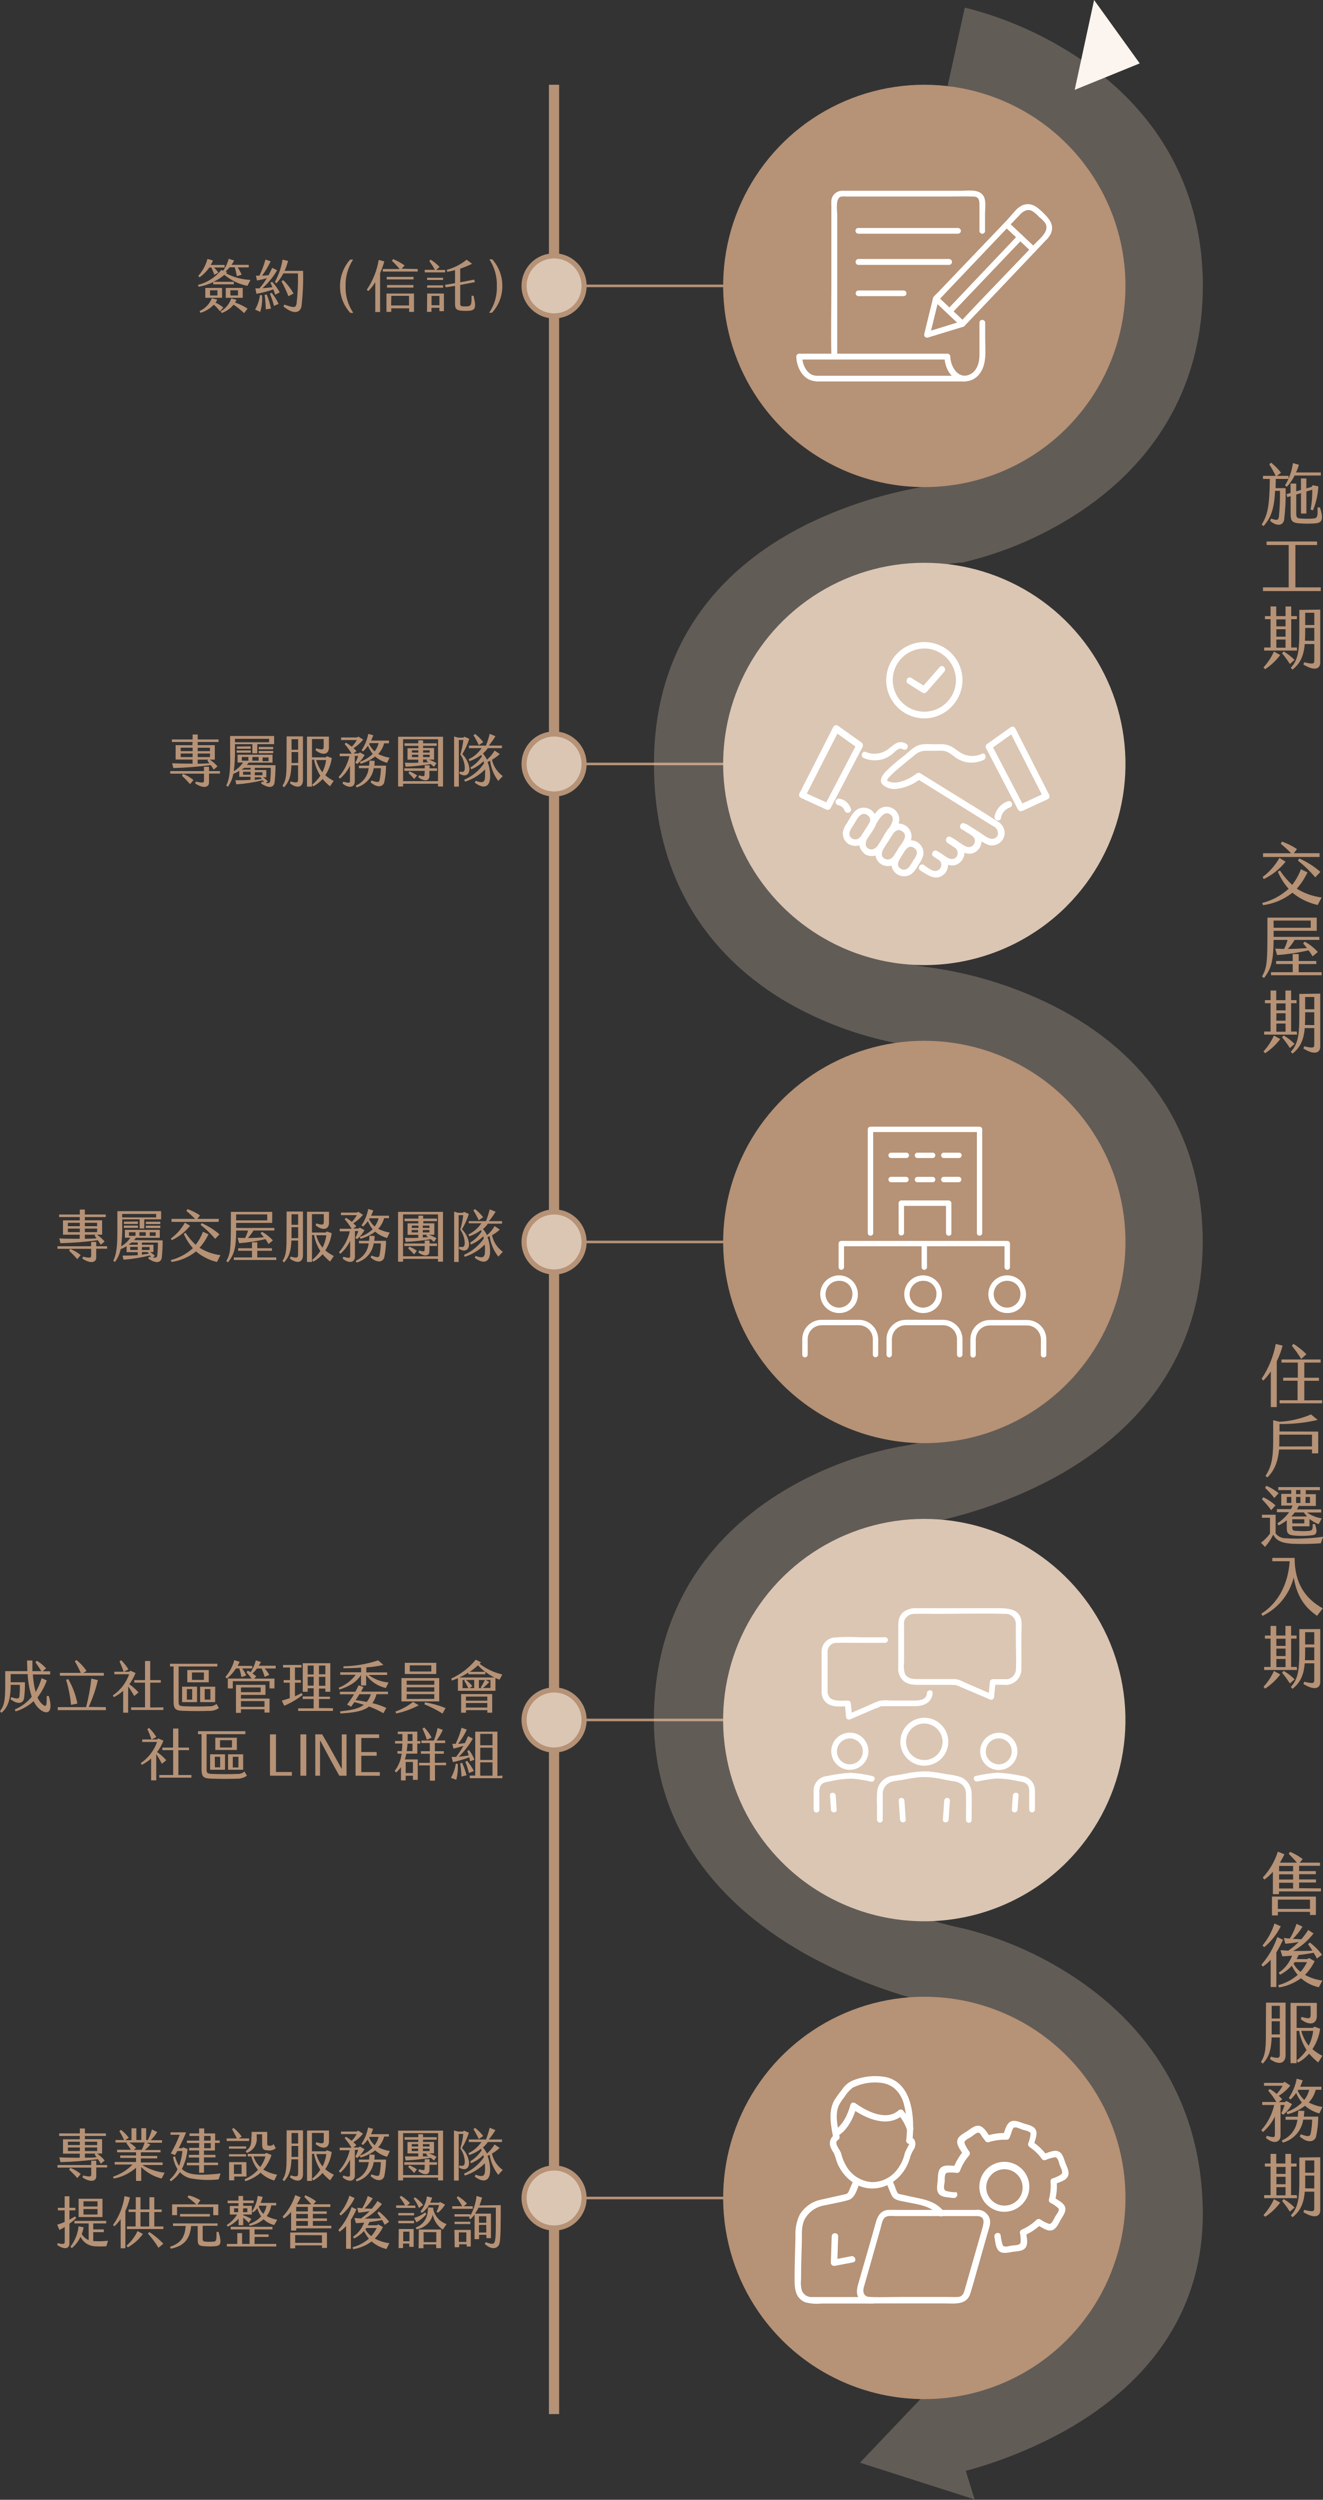 <?xml version="1.0" encoding="UTF-8"?>
<svg id="Layer_2" data-name="Layer 2" xmlns="http://www.w3.org/2000/svg" xmlns:xlink="http://www.w3.org/1999/xlink" viewBox="0 0 323.95 612.08">
  <rect x="0" y="0" width="323.95" height="612.08" fill="#333333" stroke="none"/>
  <defs>
    <style>
      .cls-1 {
        stroke-width: 1.25px;
      }

      .cls-1, .cls-2, .cls-3 {
        stroke: #b69276;
        stroke-miterlimit: 10;
      }

      .cls-1, .cls-4, .cls-5 {
        fill: #dbc6b3;
      }

      .cls-6 {
        clip-path: url(#clippath);
      }

      .cls-7, .cls-2, .cls-3 {
        fill: none;
      }

      .cls-7, .cls-4, .cls-5, .cls-8, .cls-9, .cls-10 {
        stroke-width: 0px;
      }

      .cls-2 {
        stroke-width: 2.5px;
      }

      .cls-4 {
        isolation: isolate;
        opacity: .28;
      }

      .cls-3 {
        stroke-width: .63px;
      }

      .cls-8 {
        fill: #b69276;
      }

      .cls-9 {
        fill: #fcf4ee;
      }

      .cls-10 {
        fill: #fff;
      }
    </style>
    <clipPath id="clippath">
      <rect class="cls-7" width="323.95" height="612.08"/>
    </clipPath>
  </defs>
  <g id="Layer_1-2" data-name="Layer 1">
    <g class="cls-6">
      <g>
        <path class="cls-8" d="M314.8,119.52c.07,2.6-.06,5.21-.37,7.79-.31,1.5-1.9,1.57-3.42.23l.22-.56c1.48.5,1.78.4,1.91-.4.22-2.13.31-4.26.27-6.4h-1.19c-.21,4.25-.94,6.53-2.81,8.63l-.48-.36c1.28-2.15,1.94-3.86,2-11.18h-1.68v-.75h3.11c-.47-.98-.99-1.92-1.57-2.84l.45-.39c.91.71,1.73,1.54,2.43,2.46l-1,.77h2.83v.75h-3.11l-.05,2.25h2.46ZM314.65,118.86c1.02-1.67,1.67-3.53,1.93-5.47l1.47.41c-.18.64-.42,1.27-.7,1.88h6.07v.75h-6.42c-.49,1.02-1.14,1.96-1.92,2.77l-.43-.34ZM322.08,128.15c-1.29.1-2.6.1-3.89,0-1.64-.12-2.17-.47-2.17-2.25v-4.42l-.8.25-.22-.73,1-.3v-2.3h1.39v1.91l1.16-.35v-2.81h1.32v2.44l1.3-.38.25-.41,1.39.29c-.1,2.01-.54,4-1.31,5.86l-.58-.18c.29-1.6.43-3.23.4-4.86l-1.44.43v5.4h-1.32v-5l-1.16.34v4.76c0,.86.22,1.07,1.14,1.12,1.02.08,2.04.08,3.06,0,1-.1,1.09-.56,1-2.71h.6c1.01,3.09.43,3.75-1.12,3.9Z"/>
        <path class="cls-8" d="M323.4,143.82v.91h-14.15v-.91h6.3v-10.37h-5.41v-.86h12.36v.86h-5.31v10.37h6.21Z"/>
        <path class="cls-8" d="M311.94,159.53l1.54.86c-1.03,1.36-2.28,2.54-3.71,3.47l-.39-.44c1.05-1.15,1.92-2.46,2.56-3.89ZM317.6,159.3h-8.06v-.75h1.57v-6.94h-1.38v-.75h1.38v-2.36h1.39v2.36h2.28v-2.36h1.39v2.36h1.39v.75h-1.39v6.94h1.39l.04.75ZM314.78,151.66h-2.25v1.7h2.25v-1.7ZM314.78,154.07h-2.25v1.82h2.25v-1.82ZM314.78,156.59h-2.25v2h2.25v-2ZM316.98,161.59l-1.14,1c-.58-.92-1.22-1.8-1.92-2.63l.4-.45c.98.57,1.88,1.28,2.68,2.09h-.02ZM323.27,149.26v13c0,1.49-1.34,2.15-4.11.46l.18-.56c2.26.53,2.48.39,2.48-.46v-4h-2.34c-.21,2.49-.88,4.61-3,6.25l-.42-.44c2-2.09,2.09-4.94,2.09-9.1v-5.07l5.12-.08ZM321.82,156.91v-3.16h-2.23v.35c0,1,0,1.92-.06,2.78l2.29.03ZM319.59,150.04v3h2.23v-3h-2.23Z"/>
        <path class="cls-8" d="M322.65,221.59c-2.27-.5-4.39-1.53-6.19-3-2.08,1.65-4.56,2.7-7.19,3.05l-.21-.55c2.41-.6,4.63-1.79,6.47-3.47-1.1-1.24-1.99-2.65-2.64-4.17l.51-.31c.86,1.29,1.87,2.47,3,3.53.91-1.16,1.63-2.45,2.14-3.83l1.61.76c-.68,1.45-1.56,2.8-2.62,4,1.85,1.14,3.93,1.88,6.09,2.15l-.97,1.84ZM309.45,215.25l-.29-.51c1.69-1.25,3.09-2.85,4.12-4.68l1.51.93c-1.44,1.8-3.27,3.26-5.35,4.26h.01ZM323.12,209.83h-13.85v-.91h6.87c-.8-.82-1.65-1.6-2.54-2.32l.3-.53c1.3.45,2.54,1.07,3.68,1.84l-.78,1h6.31v.92ZM318.12,210.19c1.89.83,3.64,1.94,5.2,3.3l-1.26,1.33c-1.28-1.5-2.7-2.88-4.25-4.1l.31-.53Z"/>
        <path class="cls-8" d="M311.86,230.13c-.06,4.63-.43,7-2.36,9.34l-.48-.36c1.24-2.3,1.32-3.41,1.32-11.43v-3h12.08v3.23h-10.56v1.49h11.2v.74h-6.06c-.47.8-1.03,1.54-1.67,2.21,1.59,0,3.23-.09,4.69-.21-.3-.39-.62-.77-.94-1.13l.38-.45c1.21.66,2.3,1.51,3.22,2.54l-1.27,1.06c-.3-.51-.64-1-1-1.47-2.53.59-5.11.98-7.7,1.16l-.46-1.57c.69,0,1.39.07,2.18.07.36-.7.64-1.45.84-2.21h-3.41ZM323.62,238.05v.74h-12.41v-.74h5.32v-2h-4.06v-.74h4.06v-1.7h1.47v1.7h4.31v.74h-4.31v2h5.62ZM311.86,227.16h9.08v-1.75h-9.1l.02,1.75Z"/>
        <path class="cls-8" d="M311.93,253.56l1.55.86c-1.03,1.36-2.28,2.54-3.71,3.47l-.39-.45c1.06-1.14,1.92-2.46,2.55-3.88ZM317.6,253.33h-8.06v-.75h1.57v-6.94h-1.38v-.75h1.38v-2.36h1.39v2.36h2.25v-2.36h1.39v2.36h1.33v.75h-1.33v6.94h1.39l.07.75ZM314.78,245.69h-2.25v1.7h2.25v-1.7ZM314.78,248.1h-2.25v1.82h2.25v-1.82ZM314.78,250.62h-2.25v2h2.25v-2ZM316.98,255.62l-1.14,1c-.58-.92-1.22-1.8-1.92-2.63l.4-.45c.97.57,1.87,1.26,2.66,2.06v.02ZM323.27,243.29v13c0,1.49-1.34,2.15-4.11.46l.18-.56c2.26.53,2.47.39,2.47-.46v-4h-2.33c-.21,2.49-.88,4.61-3,6.25l-.42-.44c2-2.09,2.09-4.94,2.09-9.1v-5.07l5.12-.08ZM321.81,251v-3.15h-2.23v.35c0,1,0,1.91-.05,2.78l2.28.02ZM319.58,244.13v3h2.23v-3h-2.23Z"/>
        <path class="cls-8" d="M312.63,333.32v11.21h-1.46v-8.72c-.54.8-1.15,1.54-1.83,2.23l-.43-.43c1.72-2.58,2.9-5.48,3.47-8.53l1.69.4c-.36,1.32-.84,2.61-1.44,3.84ZM323.74,342.86v.74h-10.42v-.74h4.4v-4.79h-3.52v-.74h3.58v-3.7h-4v-.76h9.59v.76h-4v3.72h3.59v.74h-3.59v4.79l4.37-.02ZM318.61,332.75c-.69-1.13-1.45-2.21-2.28-3.23l.39-.48c1.14.74,2.2,1.59,3.17,2.54l-1.28,1.17Z"/>
        <path class="cls-8" d="M322.78,350.53v5.33h-1.52v-.94h-8.06c-.35,3.6-1.48,5.46-2.87,6.84l-.46-.38c1.19-1.86,1.88-3.65,1.88-8.37v-5.27l1.54.38c2.66-.13,5.28-.74,7.73-1.8l1.63,1.35c-3.06.72-6.2,1.05-9.35,1v1.83l9.48.03ZM321.26,354.16v-2.88h-8v1.33c0,.56,0,1.07-.05,1.57l8.05-.02Z"/>
        <path class="cls-8" d="M324,376.26l-.6,1.62c-2.21.16-4.43.21-6.64.13-3.38-.16-4.33-1-5-2.25-.52,1.09-1.19,2.1-2,3l-1-1c.84-.65,1.58-1.4,2.21-2.25v-3.88h-1.97v-.74h3.35v4.59c.3.38.68.68,1.12.88.43.21.91.31,1.39.29,1.81.12,3.62.12,5.42,0,1.33-.06,2.72-.23,3.72-.39ZM309,367.11l.32-.51c1.09.51,2.1,1.19,3,2l-1.06,1.17c-.68-.94-1.44-1.83-2.26-2.66ZM309.78,364.27l.3-.48c1.08.46,2.1,1.08,3,1.83l-1.05,1.17c-.7-.89-1.47-1.72-2.29-2.5l.04-.02ZM316.19,364.86h-3.19v-.74h10.2v.74h-3.47v1h2.47v2.87h-4.2c-.12.29-.27.58-.43.86h5.94v.75h-3.47c1.07.76,2.31,1.25,3.61,1.43l-.75,1.43c-.82-.29-1.58-.72-2.25-1.28v1.81h-4.23v.12c0,.89.2,1,1.32,1,.89.08,1.79.08,2.68,0,.86-.09,1.06-.17,1-1.67h.58c.69,2.2.38,2.68-1.07,2.78-1.09.11-2.19.14-3.29.08-2.35-.08-2.56-.61-2.56-2v-1.79c-.62.49-1.29.91-2,1.25l-.32-.5c1.13-.73,2.11-1.66,2.9-2.74h-3v-.74h3.44c.14-.27.27-.57.41-.87h-2.78v-2.87h2.44l.02-.92ZM316.19,366.53h-1.11v1.47h1.11v-1.47ZM317.06,370.32c-.27.35-.57.68-.87,1h3.86c-.28-.32-.55-.65-.79-1h-2.2ZM319.37,372h-2.93v1h2.93v-1ZM317.37,365.84h1.05v-1h-1.06v1ZM317.37,368.02h1.05v-1.49h-1.06v1.49ZM319.65,368.02h1.11v-1.49h-1.06l-.05,1.49Z"/>
        <path class="cls-8" d="M315.78,382.28h-4.24v-.82h5.46c0,6.31,2.68,10,6.89,12.35l-1.39,1.83c-2.53-1.75-4.86-4.2-5.72-9.39-.51,2.03-1.45,3.92-2.77,5.55-1.32,1.62-2.98,2.94-4.86,3.85l-.32-.52c3.94-2.46,6.57-6.99,6.96-12.84Z"/>
        <path class="cls-8" d="M311.94,409.14l1.54.86c-1.02,1.36-2.28,2.54-3.71,3.47l-.39-.45c1.05-1.15,1.92-2.46,2.56-3.88ZM317.6,408.9h-8.06v-.74h1.57v-6.94h-1.38v-.75h1.38v-2.36h1.39v2.36h2.25v-2.36h1.39v2.36h1.34v.75h-1.34v6.94h1.39l.07.74ZM314.78,401.26h-2.25v1.74h2.25v-1.74ZM314.78,403.67h-2.25v1.82h2.25v-1.82ZM314.78,406.2h-2.25v2h2.25v-2ZM316.98,411.2l-1.14,1c-.58-.92-1.22-1.8-1.92-2.63l.4-.45c.98.57,1.88,1.27,2.68,2.08h-.02ZM323.27,398.88v13c0,1.49-1.34,2.15-4.11.46l.18-.56c2.26.53,2.47.4,2.47-.46v-4.05h-2.33c-.21,2.49-.88,4.61-3,6.25l-.42-.45c2-2.09,2.09-4.94,2.09-9.1v-5.07l5.12-.02ZM321.81,406.52v-3.15h-2.23v.35c0,1,0,1.91-.05,2.78l2.28.02ZM319.58,399.65v3h2.23v-3h-2.23Z"/>
        <path class="cls-8" d="M323.45,462.38v.75h-10.28v.66h-1.49v-5.47c-.62.72-1.32,1.35-2.09,1.9l-.39-.5c1.69-1.81,2.95-3.98,3.69-6.34l1.61.65c-.32.71-.69,1.39-1.1,2.05h4.16c-.58-.7-1.39-1.55-2-2.17l.3-.49c1.12.46,2.17,1.06,3.13,1.79l-.77.87h5v.77h-5.12v1.3h4.09v.75h-4.09v1.29h4.13v.75h-4.13v1.39l5.35.05ZM311.45,464.38h10.76v4.51h-1.45v-.76h-7.86v.87h-1.45v-4.62ZM312.9,465.13v2.27h7.86v-2.27h-7.86ZM316.63,456.88h-3.43v1.31h3.43v-1.31ZM316.63,458.93h-3.43v1.28h3.43v-1.28ZM313.2,462.4h3.43v-1.4h-3.43v1.4Z"/>
        <path class="cls-8" d="M312.53,478.05v8.48h-1.39v-6.66c-.57.63-1.21,1.19-1.91,1.67l-.36-.48c1.73-1.97,3.05-4.27,3.89-6.76l1.39.66c-.47,1.07-1.01,2.1-1.62,3.09ZM309.53,476.78l-.39-.44c1.31-1.58,2.31-3.4,2.92-5.36l1.54.69c-.97,1.97-2.35,3.71-4.05,5.11h-.02ZM322.93,486.59c-1.62-.35-3.12-1.11-4.36-2.21-1.6,1.17-3.45,1.94-5.4,2.26l-.19-.56c1.77-.46,3.4-1.33,4.78-2.53-.58-.67-1.07-1.42-1.44-2.23-.82.9-1.8,1.65-2.89,2.2l-.32-.5c1.5-1.01,2.64-2.47,3.27-4.16-1,.08-1.82.13-2.39.16l-.45-1.5c.53,0,1.19.08,1.91.11.92-.63,1.77-1.34,2.55-2.13-1.08.2-2.18.35-3.28.43l-.35-1.42c.4.05.9.12,1.47.15.68-1.13,1.23-2.34,1.62-3.6l1.47.69c-.66,1.09-1.46,2.1-2.36,3,.69,0,1.46.07,2.08.09.61-.72,1.18-1.48,1.68-2.28l1.31.85c-1.35,1.76-3.05,3.23-5,4.3,1.63,0,3.41,0,4.72-.09-.35-.54-.69-1.07-1.06-1.56l.43-.43c1.13.86,2.14,1.87,3,3l-1.28.93c-.22-.45-.5-.94-.8-1.43-1.21.25-2.44.44-3.68.57-.15.35-.32.7-.48,1h2.59l.44-.27,1.38.77c-.59,1.24-1.39,2.38-2.36,3.36,1.32.73,2.77,1.2,4.26,1.39l-.87,1.64ZM316.73,480.83c.43.78,1.02,1.46,1.72,2,.64-.72,1.17-1.52,1.58-2.39h-3c-.09.13-.19.26-.28.39h-.02Z"/>
        <path class="cls-8" d="M310,490.36h4.79v12.8c0,2.25-1.81,2.52-3.82,1l.21-.58c2,.56,2.2.32,2.2-.7v-4h-2c-.13,2.82-.53,4.68-2.17,6.4l-.46-.41c1.27-1.92,1.22-3.83,1.22-8.66l.03-5.85ZM313.38,498.14v-3.22h-2v3.22h2ZM311.38,491.14v3.1h2v-3.1h-2ZM323.77,503.42l-.99,1.58c-.81-.64-1.55-1.36-2.22-2.14-.78.88-1.7,1.61-2.72,2.18l-.33-.52c.93-.72,1.75-1.59,2.41-2.57-.91-1.43-1.52-3.02-1.81-4.68h-.63v7.91h-1.48v-14.76h6.44v3.34c-.13,2.17-2.18,2.09-3.93.64l.21-.55c1.87.56,2.15.37,2.19-.33.04-.7,0-1.08,0-2.36h-3.42v5.38h4l.33-.31,1.43.51c-.24,1.79-.89,3.49-1.88,5,.75.66,1.58,1.22,2.48,1.66l-.08.02ZM320.45,500.89c.58-1.13.95-2.36,1.09-3.62h-2.91c.35,1.32.96,2.55,1.8,3.62h.02Z"/>
        <path class="cls-8" d="M313.72,517.42c.36-.63.63-1.3.83-2h-1v7.51c0,1.56-1.56,2.23-3.57.57l.19-.55c1.68.48,2,.48,2-.31v-4.39c-.71,1.45-1.71,2.75-2.94,3.8l-.39-.48c1.56-1.75,2.65-3.86,3.16-6.15h-2.93v-.74h3.47c-.59-.98-1.26-1.91-2-2.78l.36-.41c.61.35,1.18.76,1.71,1.22.57-.6,1.06-1.27,1.45-2h-4.55v-.71h4.64l.41-.25,1.39.91c-.79.99-1.74,1.83-2.82,2.49.27.27.55.57.84.88l-.86.69h1.47l.43-.29,1.35.77c-.53,1.01-1.27,1.89-2.16,2.6l-.48-.38ZM319.27,518.27h3.52c-.01,1.63-.19,3.26-.53,4.86-.34,1.27-1.95,1.8-4,0l.24-.55c1.92.7,2.25.57,2.43-.18.23-1.12.35-2.26.36-3.4h-2.18c-.2,1.32-.77,2.56-1.66,3.56-.89,1-2.05,1.72-3.34,2.07l-.24-.53c1.02-.43,1.92-1.12,2.59-2,.67-.9,1.09-1.96,1.22-3.07h-2.89v-.74h3c0-.46.09-1,.11-1.49l1.5.08c-.05.51-.09.95-.15,1.42l.02-.03ZM323.81,515.91l-.76,1.57c-1.3-.35-2.5-.99-3.51-1.87-1.28.98-2.75,1.68-4.31,2.08l-.21-.55c1.41-.49,2.69-1.28,3.76-2.32-.58-.71-1.05-1.5-1.4-2.34-.41.57-.87,1.11-1.38,1.6l-.43-.37c.96-1.43,1.62-3.04,1.94-4.73l1.47.41c-.17.53-.38,1.05-.62,1.55h5.2v.75h-1.39c-.3,1.17-.89,2.25-1.71,3.13,1.05.52,2.17.89,3.32,1.09h.03ZM319.37,514.16c.58-.72.99-1.56,1.2-2.46h-2.67l-.14.25c.38.83.91,1.58,1.58,2.21h.03Z"/>
        <path class="cls-8" d="M311.94,538.47l1.53.85c-1.01,1.37-2.26,2.55-3.69,3.47l-.4-.44c1.06-1.15,1.92-2.46,2.56-3.88ZM317.61,538.23h-8.07v-.74h1.57v-7h-1.39v-.74h1.39v-2.36h1.39v2.36h2.24v-2.36h1.39v2.36h1.34v.74h-1.34v7h1.39l.09.74ZM314.78,530.59h-2.24v1.7h2.24v-1.7ZM314.78,533h-2.24v1.82h2.24v-1.82ZM314.78,535.53h-2.24v2h2.24v-2ZM316.98,540.53l-1.15,1c-.57-.92-1.21-1.79-1.9-2.62l.39-.45c.98.56,1.87,1.25,2.66,2.06h0ZM323.27,528.21v13c0,1.48-1.33,2.14-4.12.45l.19-.56c2.26.54,2.47.41,2.47-.46v-4h-2.32c-.21,2.5-.89,4.62-3,6.26l-.41-.46c2-2.08,2.08-4.93,2.08-9.09v-5.08l5.11-.06ZM321.81,535.85v-3.15h-2.22v3.12l2.22.03ZM319.59,529v3h2.22v-3h-2.22Z"/>
        <path class="cls-8" d="M52.24,69.07c-1.15.54-2.36.93-3.61,1.15l-.16-.46c2.25-.56,4.26-1.84,5.71-3.65l.47.18c.61-.89,1.07-1.88,1.35-2.92l1.32.41c-.18.37-.38.73-.62,1.07h4.2v.62h-2.73c.4.56.73,1.16,1,1.79l-1.17.37c-.12-.57-.28-1.4-.5-2.18h-1.27c-.3.37-.63.7-1,1l.39.16c-.09.11-.18.22-.28.32,1.86.97,3.91,1.52,6,1.61l-.77,1.46c-2.07-.42-4.01-1.35-5.63-2.71-.81.7-1.71,1.28-2.69,1.71h5v.62h-5.06l.05-.55ZM48.86,67.91l-.31-.36c1.07-1.19,1.84-2.62,2.25-4.16l1.34.39c-.15.38-.33.75-.54,1.1h3.4v.62h-2.6c.4.38.76.8,1.08,1.25l-1,.53c-.21-.61-.45-1.21-.73-1.79h-.48c-.66.94-1.47,1.76-2.41,2.42ZM54.69,75.3l-.82.92c-.46-.58-.96-1.12-1.5-1.62-.91.94-2.04,1.63-3.29,2l-.21-.44c1.38-.61,2.46-1.74,3-3.14l1.33.35c-.12.26-.27.5-.43.73.68.32,1.32.71,1.9,1.19h.02ZM50.27,70.5h4.1v2.42h-4.1v-2.42ZM51.43,72.35h1.8v-1.27h-1.8v1.27ZM57.61,74.1c1.06.36,2.06.85,3,1.46l-.82,1.11c-.81-.75-1.68-1.44-2.58-2.07-.77.93-1.78,1.64-2.92,2.05l-.23-.43c1.22-.7,2.13-1.83,2.57-3.16l1.3.38c-.12.22-.25.44-.39.65h.07ZM55.28,70.5h4.15v2.42h-4.15v-2.42ZM56.42,72.35h1.85v-1.27h-1.87l.02,1.27Z"/>
        <path class="cls-8" d="M64.16,72.29c.11,1.37-.04,2.74-.43,4.06l-1.27-.54c.63-1.1,1.04-2.31,1.21-3.57l.49.05ZM66.64,69c.72.78,1.34,1.64,1.86,2.57l-1.1.59c-.13-.4-.3-.85-.48-1.3-1.34.48-2.72.84-4.12,1.08l-.28-1.33h1c.69-.77,1.29-1.61,1.81-2.51-.79.26-1.59.45-2.41.57l-.25-1.17h.86c.6-1.27,1.1-2.59,1.47-3.95l1.27.44c-.58,1.23-1.29,2.41-2.11,3.5.56,0,1.09-.06,1.59-.1.29-.54.58-1.13.9-1.81l1.2.6c-.95,1.64-2.16,3.12-3.58,4.37.82,0,1.66-.14,2.43-.23-.16-.4-.33-.77-.49-1.09l.43-.23ZM65.29,72.1c.48,1.11.83,2.27,1.06,3.46l-1.27.19c-.03-1.19-.12-2.37-.27-3.55l.48-.1ZM66.51,71.68c.68.84,1.25,1.76,1.71,2.74l-1.13.48c-.26-1.02-.6-2.02-1-3l.42-.22ZM74.21,66.32c.08,2.87-.05,5.74-.37,8.59-.3,1.8-2,2.14-4.43.13l.2-.46c2.19.73,2.78.92,3-.19.3-2.47.41-4.96.34-7.45h-3.57c-.45.89-1.02,1.71-1.7,2.43l-.39-.31c.95-1.7,1.59-3.56,1.89-5.49l1.35.32c-.21.83-.49,1.65-.84,2.43h4.52ZM70.62,72.53c-.49-1.25-1.05-2.46-1.69-3.64l.4-.3c1.01.96,1.87,2.07,2.55,3.29l-1.26.65Z"/>
        <path class="cls-8" d="M83.26,70.05c0-2.39.88-4.7,2.47-6.49h.73c-1.26,1.92-1.91,4.19-1.84,6.49-.08,2.33.58,4.63,1.89,6.57h-.73c-1.65-1.79-2.55-4.14-2.52-6.57Z"/>
        <path class="cls-8" d="M93.07,66.87v9.53h-1.18v-7.3c-.48.8-1.06,1.54-1.73,2.19l-.34-.36c1.48-2.19,2.48-4.68,2.91-7.29l1.37.36c-.26.98-.61,1.94-1.03,2.87ZM102.28,65.87v.62h-8.55v-.62h4.12c-.58-.71-1.21-1.38-1.88-2l.27-.43c1.01.4,1.96.93,2.84,1.56l-.73.79,3.93.08ZM94.63,71.87h6.74v4.5h-1.19v-.88h-4.38v.88h-1.17v-4.5ZM101.26,68.42h-6.57v-.62h6.57v.62ZM94.77,70.42v-.63h6.46v.63h-6.46ZM95.77,74.79h4.38v-2.35h-4.33l-.05,2.35Z"/>
        <path class="cls-8" d="M109,66.69h-5v-.62h2.49c-.41-.75-.87-1.46-1.38-2.14l.34-.36c.8.5,1.54,1.11,2.19,1.8l-.84.73h2.2v.59ZM108.5,68.55h-3.93v-.55h3.91l.02.55ZM104.6,69.87h3.9v.57h-3.93l.03-.57ZM104.6,71.87h4.1v4.32h-1.1v-.83h-1.95v1h-1.1l.05-4.49ZM105.67,74.74h1.93v-2.29h-1.93v2.29ZM114,76.12c-2.19,0-2.58-.34-2.58-1.74v-4.38l-2.28.35-.17-.62c.82-.12,1.64-.24,2.45-.4v-3.18c-.63.17-1.27.31-1.92.4l-.11-.48c1.78-.48,3.44-1.32,4.87-2.48l1.34,1c-.94.46-1.92.86-2.91,1.19v3.34l3.42-.66.17.62-3.59.69v4.6c0,.55.14.68,1.37.66,1.23-.02,1.46-.19,1.4-2.62h.49c.82,3.37.36,3.71-1.95,3.71Z"/>
        <path class="cls-8" d="M119.77,76.59c1.32-1.94,1.98-4.25,1.89-6.59.07-2.3-.57-4.57-1.84-6.49h.73c1.59,1.79,2.46,4.1,2.45,6.49.03,2.43-.88,4.78-2.52,6.57l-.71.02Z"/>
        <path class="cls-8" d="M53.86,189.41h-2.68v2.19c0,1.19-1.38,1.57-3.39.23l.16-.46c1.9.43,2,.26,2-.35v-1.59h-8.26v-.62h8.25v-1.06h1.24v1.06h2.68v.6ZM47.16,181.68h-5.07v-.62h5.07v-1.21h1.25v1.21h5.1v.62h-5.1v.78h4.19v3.54h-1.25c.71.45,1.36,1.01,1.91,1.65l-.94.79c-.22-.39-.46-.76-.73-1.11-3.03.41-6.08.66-9.14.73l-.3-1.17c1.27.06,3.17.09,5,.09v-1h-4.15v-3.52h4.09l.07-.78ZM44.24,183.92h2.92v-.84h-2.92v.84ZM47.16,185.38v-.88h-2.92v.88h2.92ZM44.8,189.48c.93.36,1.8.88,2.57,1.52l-.82,1c-.63-.72-1.3-1.41-2-2.06l.25-.46ZM48.41,183.09v.83h3v-.83h-3ZM51.41,184.5h-3v.88h3v-.88ZM50.79,186.21l.21-.21h-2.6v1c1.08,0,2.09-.06,2.86-.11-.2-.24-.34-.46-.48-.65v-.03Z"/>
        <path class="cls-8" d="M67.46,187.37c0,1.42-.07,2.84-.23,4.25-.15,1-1.09,1.69-3.3.21l.17-.46.54.14-.29-.46c-2.13.52-4.3.86-6.49,1l-.23-1c1,0,2.37,0,3.71-.11v-.73h-2.75v-1.46c-.46.29-.95.53-1.46.73-.2,1.14-.66,2.23-1.33,3.17l-.4-.29c1.05-2.19,1-4.91.94-9v-3.15h10.78v2h-4.12v2.24h-1.21v-2.24h-4.26v1.46c.03,1.72-.06,3.44-.28,5.15.91-.52,1.69-1.25,2.27-2.12h-1.35v-1.91h8.56v1.94h-5.83c-.15.2-.3.39-.47.57l7.03.07ZM57.53,181.75h8.36v-.85h-8.36v.85ZM57.94,183.75h3.47v.56h-3.47v-.56ZM61.38,182.75v.59h-3.38v-.55l3.38-.04ZM59.09,188.45h2.27v-.45h-1.54c-.26.15-.5.33-.73.52v-.07ZM59.22,186.26h1.6v-.9h-1.6v.9ZM61.36,189.7v-.72h-1.84v.72h1.84ZM61.79,186.26h1.54v-.9h-1.54v.9ZM66.32,188h-3.93v.55h2.82v1.77h-.78c.42.29.8.63,1.15,1l-.51.39c.73.12,1,0,1.08-.42.12-1.09.17-2.19.15-3.29h.02ZM64.26,189.09h-1.87v.73h1.87v-.73ZM64.12,190.78c-.1-.16-.2-.31-.32-.45h-1.41v.64c.59-.11,1.18-.18,1.71-.23l.02.04ZM63.35,183.87h3.54v.56h-3.56l.02-.56ZM66.89,183.46h-3.53v-.56h3.53v.56ZM64.3,186.38h1.46v-.91h-1.46v.91Z"/>
        <path class="cls-8" d="M70.18,180.31h4v10.69c0,1.88-1.51,2.1-3.18.81l.16-.48c1.65.47,1.83.27,1.83-.58v-3.35h-1.63c-.1,2.36-.44,3.92-1.81,5.36l-.39-.35c1.07-1.6,1-3.21,1-7.23l.02-4.87ZM73.01,186.81v-2.67h-1.62v2.69l1.62-.02ZM71.39,181v2.58h1.61v-2.58h-1.61ZM81.71,191.2l-.9,1.33c-.66-.53-1.27-1.13-1.81-1.79-.65.73-1.43,1.34-2.29,1.81l-.27-.42c.78-.62,1.45-1.36,2-2.19-.77-1.2-1.29-2.54-1.53-3.94h-.52v6.61h-1.22v-12.25h5.37v2.8c-.11,1.81-1.83,1.73-3.29.52l.18-.46c1.56.48,1.79.31,1.82-.27s0-.9,0-2h-2.86v4.5h3.37l.27-.27,1.21.43c-.21,1.5-.75,2.94-1.58,4.21.62.55,1.31,1.02,2.05,1.38ZM78.94,189.1c.47-.94.78-1.96.91-3h-2.43c.31,1.09.83,2.11,1.53,3h0Z"/>
        <path class="cls-8" d="M87,186.75c.3-.52.53-1.08.69-1.66h-.82v6.28c0,1.3-1.3,1.86-3,.47l.17-.45c1.39.39,1.66.39,1.66-.27v-3.64c-.59,1.22-1.43,2.3-2.46,3.18l-.33-.4c1.3-1.45,2.21-3.21,2.65-5.11h-2.39v-.62h2.92c-.5-.83-1.07-1.62-1.7-2.35l.3-.34c.51.29,1,.63,1.46,1,.47-.49.88-1.04,1.22-1.64h-3.84v-.63h3.87l.35-.21,1.18.73c-.66.83-1.46,1.54-2.37,2.09.24.22.47.47.73.73l-.73.57h1.24l.35-.25,1.13.64c-.45.84-1.06,1.59-1.8,2.19l-.48-.31ZM91.62,187.48h2.91c-.01,1.37-.16,2.73-.44,4.07-.29,1.06-1.63,1.51-3.34,0l.21-.45c1.6.57,1.87.46,2-.16.19-.93.29-1.89.3-2.84h-1.75c-.17,1.11-.66,2.14-1.4,2.97-.75.83-1.72,1.43-2.8,1.73l-.21-.44c.86-.36,1.61-.95,2.17-1.7.56-.75.91-1.63,1-2.56h-2.39v-.62h2.49c.05-.41.09-.82.1-1.24l1.26.06c0,.39-.02.78-.07,1.16l-.04.02ZM95.41,185.48l-.64,1.3c-1.07-.29-2.07-.82-2.91-1.55-1.06.82-2.28,1.42-3.57,1.77l-.16-.47c1.17-.41,2.24-1.07,3.13-1.93-.48-.61-.88-1.28-1.17-2-.35.5-.75.97-1.19,1.4l-.36-.31c.81-1.21,1.37-2.57,1.63-4l1.23.34c-.15.44-.32.88-.52,1.3h4.37v.67h-1.19c-.26.99-.76,1.89-1.46,2.63.9.44,1.86.75,2.85.91l-.04-.06ZM91.7,184.02c.48-.6.83-1.31,1-2.06h-2.19l-.12.21c.32.69.78,1.32,1.35,1.83l-.04.02Z"/>
        <path class="cls-8" d="M108.48,180.39v12.19h-1.23v-.68h-8.55v.68h-1.22v-12.19h11ZM107.27,181.01h-8.57v10.26h8.55l.02-10.26ZM104,188.75h-5v-.62h5v-.73h1.19v.73h1.81v.62h-1.86v1.31c0,1-1,1.53-2.72.25l.18-.47c1.12.33,1.35.29,1.35-.17l.05-.92ZM102.43,182.62h-3.38v-.62h3.37v-.73h1.18v.73h3.34v.62h-3.34v.54h2.69v2.84h-1.29c.66.21,1.29.5,1.88.87l-.62.88c-.23-.2-.5-.44-.79-.67-2.03.34-4.08.56-6.14.66l-.19-1c1.09.06,2.19.06,3.28,0v-.73h-2.64v-2.8h2.66v-.59ZM100.28,188.87c.65.26,1.28.6,1.85,1l-.71.85c-.44-.5-.93-1-1.41-1.46l.27-.39ZM100.86,184.27h1.57v-.56h-1.57v.56ZM102.43,185.38v-.58h-1.57v.58h1.57ZM103.59,184.27h1.62v-.56h-1.6l-.02.56ZM103.59,185.38h1.62v-.58h-1.6l-.02.58ZM103.59,185.96v.73l1.33-.06c-.16-.12-.32-.23-.49-.33l.17-.3-1.01-.04Z"/>
        <path class="cls-8" d="M113.81,187.93c-.05-1.14-.43-2.25-1.09-3.18.35-1.16.6-2.35.73-3.56h-1.1v11.42h-1.16v-12.27l1.06.28h1.18l.27-.24,1.2.52c-.41,1.32-.98,2.58-1.7,3.76.96.95,1.58,2.19,1.75,3.53,0,1.77-1.25,2.06-2.49,1.21l.14-.49c.92.25,1.21.03,1.21-.98ZM119.91,186.33l-.52.25c.39,1.02.61,2.1.63,3.2.1,2.83-1.36,3.65-3.76,1.87l.19-.47c2.07.72,2.39.3,2.32-1.78.03-.33.03-.67,0-1-1.37,1.38-3.05,2.41-4.91,3l-.19-.47c1.96-.85,3.64-2.24,4.84-4-.02-.19-.06-.37-.12-.55-.86.85-1.88,1.53-3,2l-.21-.46c1.13-.69,2.09-1.62,2.82-2.72l-.17-.35c-.87.66-1.84,1.17-2.87,1.52l-.21-.45c1.28-.62,2.38-1.56,3.18-2.74h-3.1v-.62h4.17c.37-.93.67-1.89.9-2.87l1.42.57c-.48.81-1.03,1.58-1.64,2.3h3.23v.62h-3.45c-.35.5-.75.94-1.22,1.33.4.45.74.96,1,1.5.74-.64,1.37-1.39,1.86-2.23l1.27.85c-.58.54-1.22,1.01-1.91,1.4.36,1.61,1.31,3.04,2.65,4l-1.11,1.19c-1.09-1.46-1.78-3.19-2-5l-.09.11ZM117.25,182.45c-.38-.84-.82-1.64-1.31-2.42l.38-.32c.76.57,1.43,1.24,2,2l-1.07.74Z"/>
        <path class="cls-8" d="M26.23,305.75h-2.67v2.19c0,1.19-1.38,1.58-3.39.23l.15-.46c1.91.43,2,.26,2-.35v-1.59h-8.25v-.62h8.25v-1.06h1.24v1.06h2.67v.6ZM19.54,298h-5.07v-.62h5.07v-1.21h1.24v1.21h5.11v.62h-5.11v.79h4.22v3.52h-1.28c.71.46,1.35,1.03,1.89,1.69l-.94.78c-.22-.38-.46-.76-.73-1.11-3.03.42-6.08.66-9.14.73l-.28-1.17c1.27.07,3.15.09,5,.09v-1h-4.1v-3.51h4.09l.03-.81ZM16.62,300.24h2.92v-.83h-2.92v.83ZM19.54,301.7v-.88h-2.92v.88h2.92ZM17.18,305.79c.93.37,1.8.88,2.57,1.52l-.82,1c-.63-.72-1.3-1.41-2-2.06l.25-.46ZM20.78,299.41v.83h3v-.83h-3ZM23.78,300.82h-3v.88h3v-.88ZM23.16,302.54l.22-.22h-2.6v1c1.09,0,2.1-.05,2.87-.1l-.49-.68Z"/>
        <path class="cls-8" d="M39.83,303.71c0,1.42-.07,2.84-.22,4.25-.15,1-1.09,1.7-3.3.21l.17-.46.54.14-.3-.46c-2.12.54-4.29.9-6.48,1.05l-.23-1c1,0,2.37,0,3.71-.11v-.73h-2.72v-1.46c-.46.28-.95.53-1.46.73-.22,1.14-.7,2.21-1.4,3.13l-.4-.29c1.05-2.19,1-4.91,1-9v-3.15h10.71v2h-4.13v2.24h-1.13v-2.24h-4.26v1.46c.03,1.72-.06,3.44-.27,5.15.91-.52,1.68-1.24,2.26-2.11h-1.34v-1.92h8.54v1.94h-5.84c-.14.21-.29.4-.47.57l7.02.06ZM29.91,298.09h8.33v-.85h-8.33v.85ZM30.32,300.09h3.46v.56h-3.46v-.56ZM33.76,299.09v.59h-3.43v-.55l3.43-.04ZM31.45,304.79h2.27v-.56h-1.52c-.27.19-.52.4-.75.63v-.07ZM31.58,302.6h1.6v-.89h-1.6v.89ZM33.72,306.05v-.73h-1.84v.73h1.84ZM34.14,302.6h1.55v-.89h-1.55v.89ZM38.67,304.25h-3.92v.54h2.82v1.77h-.79c.41.28.8.6,1.15.95l-.51.39c.68.12,1,0,1.07-.42.13-1.09.19-2.19.18-3.29v.06ZM36.62,305.34h-1.87v.73h1.87v-.73ZM36.48,307.02c-.11-.16-.22-.32-.32-.44h-1.41v.63c.61-.11,1.2-.18,1.73-.23v.04ZM35.7,300.12h3.55v.56h-3.55v-.56ZM39.25,299.71h-3.53v-.56h3.53v.56ZM36.66,302.62h1.46v-.89h-1.46v.89Z"/>
        <path class="cls-8" d="M53.13,309c-1.89-.44-3.65-1.33-5.13-2.58-1.73,1.38-3.81,2.27-6,2.58l-.18-.46c2.02-.51,3.88-1.52,5.41-2.92-.93-1.04-1.68-2.23-2.23-3.51l.43-.26c.71,1.08,1.54,2.07,2.48,2.95.76-.97,1.36-2.05,1.78-3.2l1.36.63c-.57,1.2-1.31,2.31-2.19,3.3,1.56.96,3.3,1.57,5.11,1.8l-.84,1.67ZM42.08,303.7l-.25-.42c1.41-1.05,2.59-2.38,3.45-3.91l1.27.77c-1.21,1.49-2.74,2.69-4.47,3.51v.05ZM53.51,299.18h-11.51v-.73h5.78c-.62-.62-1.55-1.46-2.13-1.95l.25-.45c1.09.38,2.12.9,3.07,1.55l-.65.85h5.28l-.09.73ZM49.36,299.48c1.59.69,3.07,1.62,4.38,2.75l-1.05,1.11c-1.07-1.26-2.26-2.4-3.56-3.42l.23-.44Z"/>
        <path class="cls-8" d="M57.82,301.29c0,3.87-.36,5.8-2,7.8l-.4-.3c1-1.92,1.11-2.85,1.11-9.55v-2.51h10.12v2.7h-8.83v1.24h9.36v.62h-5.11c-.39.66-.86,1.28-1.39,1.84,1.33,0,2.69-.07,3.92-.16-.25-.34-.52-.65-.79-1l.32-.37c1.01.55,1.92,1.27,2.69,2.12l-1.06.89c-.23-.41-.49-.82-.76-1.21-2.12.51-4.27.84-6.44,1l-.39-1.31c.59,0,1.19.05,1.83.05.31-.58.56-1.19.73-1.83l-2.91-.02ZM67.65,307.9v.61h-10.39v-.62h4.44v-1.63h-3.39v-.62h3.39v-1.46h1.3v1.46h3.59v.62h-3.59v1.63h4.65ZM57.82,298.81h7.61v-1.46h-7.61v1.46Z"/>
        <path class="cls-8" d="M70.18,296.65h4v10.7c0,1.88-1.52,2.1-3.19.82l.16-.49c1.65.47,1.84.27,1.84-.58v-3.35h-1.64c-.09,2.36-.44,3.92-1.81,5.36l-.38-.35c1.06-1.6,1-3.21,1-7.23l.02-4.88ZM73.01,303.15v-2.67h-1.63v2.7l1.63-.03ZM71.38,297.32v2.58h1.62v-2.58h-1.62ZM81.72,307.57l-.9,1.33c-.66-.54-1.27-1.13-1.82-1.79-.65.73-1.42,1.34-2.28,1.81l-.28-.42c.78-.62,1.45-1.36,2-2.19-.77-1.19-1.29-2.52-1.53-3.91h-.52v6.6h-1.22v-12.3h5.39v2.8c-.1,1.81-1.81,1.73-3.28.52l.18-.46c1.57.48,1.8.31,1.82-.27.02-.58,0-.9,0-2h-2.9v4.5h3.36l.28-.26,1.2.42c-.2,1.5-.74,2.94-1.57,4.21.63.54,1.32,1,2.07,1.36v.05ZM79,305.46c.47-.94.77-1.96.9-3h-2.48c.3,1.1.82,2.12,1.53,3h.05Z"/>
        <path class="cls-8" d="M87,303.09c.31-.52.56-1.08.73-1.66h-.82v6.28c0,1.3-1.3,1.86-3,.47l.17-.46c1.39.4,1.66.4,1.66-.25v-3.65c-.58,1.22-1.4,2.3-2.42,3.18l-.32-.4c1.3-1.45,2.22-3.21,2.66-5.11h-2.48v-.62h2.92c-.51-.83-1.07-1.61-1.7-2.35l.3-.34c.52.29,1,.62,1.46,1,.48-.49.89-1.04,1.21-1.65h-3.89v-.62h3.88l.34-.2,1.18.73c-.66.82-1.46,1.53-2.36,2.08.23.22.47.47.73.73l-.73.57h1.23l.35-.25,1.14.65c-.45.84-1.07,1.58-1.81,2.18l-.43-.31ZM91.61,303.82h2.92c-.01,1.37-.16,2.73-.44,4.07-.29,1.06-1.62,1.51-3.34,0l.2-.45c1.61.57,1.89.46,2-.16.18-.94.28-1.89.3-2.84h-1.75c-.16,1.11-.64,2.14-1.39,2.98-.74.83-1.72,1.43-2.8,1.72l-.21-.43c.86-.37,1.61-.96,2.17-1.71.56-.75.91-1.63,1-2.56h-2.39v-.62h2.49c.06-.41.09-.83.1-1.24l1.26.06c0,.39-.03.78-.09,1.16l-.03.02ZM95.41,301.82l-.63,1.3c-1.08-.29-2.08-.82-2.92-1.55-1.07.82-2.3,1.41-3.6,1.75l-.17-.47c1.18-.38,2.25-1.01,3.16-1.85-.49-.6-.88-1.28-1.17-2-.35.48-.75.93-1.19,1.33l-.36-.3c.81-1.21,1.37-2.57,1.63-4l1.23.35c-.14.44-.32.87-.52,1.29h4.38v.6h-1.19c-.27.98-.77,1.88-1.46,2.62.9.44,1.85.75,2.84.91l-.03.02ZM91.7,300.36c.48-.61.82-1.31,1-2.06h-2.2l-.13.21c.33.69.79,1.31,1.36,1.83l-.03.02Z"/>
        <path class="cls-8" d="M108.47,296.73v12.2h-1.22v-.69h-8.56v.69h-1.22v-12.2h11ZM107.25,297.35h-8.56v10.26h8.56v-10.26ZM104,305.09h-5v-.62h5v-.73h1.18v.73h1.82v.62h-1.85v1.31c0,1-1,1.53-2.72.25l.19-.47c1.11.33,1.35.29,1.35-.17l.03-.92ZM102.41,299h-3.36v-.62h3.4v-.73h1.16v.73h3.39v.62h-3.34v.54h2.69v2.8h-1.35c.66.21,1.29.5,1.88.87l-.63.88c-.21-.2-.49-.44-.78-.67-2.03.34-4.08.56-6.14.66l-.18-1c1.09.06,2.18.06,3.27,0v-.73h-2.62v-2.8h2.65l-.04-.55ZM100.22,305.25c.66.25,1.28.59,1.85,1l-.67.89c-.46-.51-.95-1-1.46-1.46l.28-.43ZM100.8,300.66h1.65v-.57h-1.57l-.08.57ZM102.37,301.76v-.58h-1.57v.58h1.57ZM103.53,300.66h1.62v-.57h-1.62v.57ZM103.53,301.76h1.62v-.58h-1.62v.58ZM103.53,302.34v.66l1.33-.06-.48-.33.16-.3-1.01.03Z"/>
        <path class="cls-8" d="M113.79,304.27c-.05-1.15-.43-2.25-1.09-3.19.35-1.16.59-2.34.73-3.54h-1.12v11.46h-1.11v-12.32l1,.28h1.14l.26-.23,1.2.51c-.41,1.32-.98,2.58-1.69,3.76.96.95,1.57,2.19,1.75,3.53,0,1.78-1.26,2.06-2.5,1.21l.13-.48c1.02.24,1.3.02,1.3-.99ZM119.89,302.67l-.52.25c.39,1.02.6,2.11.63,3.2.1,2.83-1.36,3.65-3.76,1.86l.19-.46c2.07.73,2.38.3,2.32-1.78.01-.33,0-.67-.06-1-1.36,1.38-3.04,2.41-4.89,3l-.19-.47c1.95-.86,3.63-2.24,4.84-4-.02-.19-.06-.37-.12-.55-.86.85-1.88,1.53-3,2l-.21-.46c1.13-.68,2.09-1.61,2.81-2.72l-.16-.34c-.86.66-1.83,1.18-2.87,1.52l-.21-.45c1.28-.62,2.38-1.57,3.18-2.74h-3.1v-.53h4.23c.37-.93.67-1.89.9-2.87l1.46.56c-.49.81-1.04,1.59-1.65,2.31h3.22v.62h-3.46c-.34.49-.75.94-1.21,1.33.4.45.74.96,1,1.5.73-.64,1.36-1.4,1.86-2.23l1.26.85c-.58.54-1.22,1.01-1.91,1.39.36,1.63,1.3,3.07,2.65,4.05l-1.1,1.19c-1.14-1.46-1.88-3.2-2.13-5.03ZM117.23,298.79c-.38-.83-.82-1.64-1.32-2.41l.39-.33c.76.57,1.43,1.24,2,2l-1.07.74Z"/>
        <path class="cls-8" d="M10,418.73c-.76-.57-1.37-1.32-1.76-2.19-1.27,1.15-2.78,2.01-4.42,2.51l-.21-.47c1.62-.68,3.05-1.75,4.16-3.11-.58-1.8-.91-3.67-1-5.56H2.61v2h3.49c.03,1.34-.04,2.67-.22,4-.26,1.27-1.69,1.46-3.31.13l.17-.48c1.65.54,1.91.33,2-.11.11-.97.15-1.94.12-2.91h-2.25c0,4.19-.94,5.69-2.25,6.86l-.36-.4c.94-1.35,1.28-2.11,1.28-6.44v-3.37h5.42c0-.8-.08-1.67-.08-2.61h1.32v2.61h2.19c-.49-.77-1-1.53-1.46-2.19l.35-.36c.84.51,1.6,1.13,2.27,1.85l-.81.73h1.8v.78h-4.23c.08,1.45.3,2.89.68,4.3.63-1.07,1.12-2.21,1.46-3.4l1.27.56c-.54,1.5-1.31,2.9-2.27,4.17.24.6.61,1.14,1.08,1.58,1.19,1.08,1.17.31,1.17-1.94h.5c1.06,3.49.06,4.85-1.94,3.46Z"/>
        <path class="cls-8" d="M25.92,418v.73h-11.78v-.73h6.94c.61-2.3,1.04-4.64,1.28-7l1.61.39c-.53,2.26-1.28,4.46-2.26,6.56l4.21.05ZM25.43,410.3h-10.76v-.69h5.11c-.43-.97-.92-1.92-1.46-2.83l.4-.32c.96.76,1.79,1.66,2.47,2.68l-.78.47h5l.02.69ZM16.18,411.3l.53-.17c1.08,1.86,1.84,3.89,2.24,6l-1.56.31c-.19-2.07-.59-4.12-1.2-6.11v-.03Z"/>
        <path class="cls-8" d="M31.38,412.94v6.42h-1.22v-5.36c-.69.62-1.45,1.14-2.28,1.56l-.26-.43c1.86-1.25,3.26-3.07,4-5.18h-3.62v-.62h2.26c-.27-.86-.61-1.7-1-2.52l.4-.31c.7.67,1.3,1.43,1.79,2.26l-1.13.57h1.3l.33-.25,1.24.56c-.39.98-.9,1.91-1.52,2.76.83.57,1.58,1.25,2.25,2l-1.06.87c-.45-.81-.94-1.58-1.48-2.33ZM40,418.05v.65h-7.89v-.65h3.4v-6.05h-2.63v-.62h2.63v-4.67h1.27v4.67h2.59v.62h-2.59v6.09l3.22-.04Z"/>
        <path class="cls-8" d="M53.6,418.23c-.72.5-1.59.74-2.46.69-1.69.07-4.18.06-5.84,0-2.11-.07-2.8-.14-2.8-2.34v-8.53h-.87v-.68h11.59v.68h-9.48v8.55c0,1,.11,1.14,1.51,1.19,1.74.07,4.16.08,5.9,0,.67.05,1.34-.15,1.87-.58l.58,1.02ZM44.6,412.99h3.65v3.78h-3.66v-3.78ZM45.76,416.17h1.3v-2.59h-1.3v2.59ZM51.13,411.92h-5.27v-3h5.26v3ZM49.94,409.52h-2.94v1.81h2.92l.02-1.81ZM52.68,416.77h-3.68v-3.77h3.7l-.02,3.77ZM51.52,413.58h-1.4v2.59h1.39v-2.59Z"/>
        <path class="cls-8" d="M55.52,411l-.33-.39c1.03-1.19,1.78-2.6,2.19-4.12l1.31.41c-.16.36-.33.69-.5,1h3.56v.62h-2.46c.4.53.74,1.11,1,1.72l-1.17.41c-.12-.72-.3-1.43-.53-2.13h-.81c-.6.96-1.36,1.8-2.26,2.48ZM67.52,408.53h-2.72c.45.47.83,1,1.13,1.57l-1.13.49c-.19-.7-.44-1.39-.73-2.06h-1.14c-.32.45-.69.86-1.12,1.22.33.22.64.46.94.73l-.55.53h5v2.4h-1.2v-1.77h-9v1.78h-1.22v-2.42h5.83c-.38-.53-.86-1.08-1.24-1.52l.28-.42.73.37c.58-.88,1.01-1.85,1.26-2.88l1.25.39c-.18.33-.34.65-.53.93h4.15v.66ZM59,415.9h7v3.43h-1.24v-.8h-5.76v.88h-1.22v-6.86h7.22v2.45h-6v.9ZM59,414.34h4.83v-1.16h-4.83v1.16ZM59,416.52v1.4h5.76v-1.4h-5.76Z"/>
        <path class="cls-8" d="M74.12,415c-1.38,1.08-2.9,1.98-4.52,2.66l-.6-1.25c.61-.17,1.27-.38,1.95-.61v-3.8h-1.5v-.62h1.55v-3.08h-1.7v-.62h4.52v.62h-1.6v3.07h1.46v.63h-1.46v3.33c.55-.23,1.09-.49,1.61-.77l.29.44ZM81.53,418.26v.67h-8.53v-.63h3.8v-2.3h-2.68v-.62h2.68v-2h-1.46v.86h-1.21v-7h6.75v7h-1.21v-.79h-1.57v2h2.71v.55h-2.71v2.23l3.43.03ZM76.8,407.82h-1.46v2.18h1.46v-2.18ZM76.8,410.56h-1.46v2.18h1.46v-2.18ZM78.1,409.96h1.57v-2.14h-1.57v2.14ZM78.1,412.77h1.57v-2.19h-1.57v2.19Z"/>
        <path class="cls-8" d="M83.12,413.7l-.2-.44c1.66-.65,3.11-1.75,4.18-3.18h-3.79v-.62h5.11v-1.13c-1.63.11-3.23.15-4.32.15v-.48c2.89-.05,5.76-.54,8.5-1.46l1.29,1.13c-1.38.31-2.78.51-4.19.6v1.23h5.1v.62h-4.56c1.43,1.06,3.13,1.7,4.9,1.84l-.66,1.35c-1.94-.42-3.66-1.55-4.83-3.16v2.54h-1.25v-2.56c-1.26,2.01-3.4,2.94-5.28,3.57ZM88.4,414.21h6.6v.62h-2.82c-.19.79-.53,1.53-1,2.19,1.18.26,2.33.66,3.42,1.18l-.73,1.29c-1.11-.65-2.29-1.2-3.5-1.64-1.53,1.2-3.84,1.51-7,1.7l-.11-.5c2.45-.3,4.47-.55,5.83-1.63-.73-.22-1.46-.42-2.3-.65-.35.5-.64.91-.81,1.13l-1-.53c.62-.81,1.19-1.65,1.71-2.52h-3.46v-.62h3.77c.3-.51.57-1.04.8-1.58l1.2.42c-.14.3-.36.73-.58,1.14h-.02ZM88.01,414.83c-.29.49-.62,1-.93,1.46.92.11,1.84.25,2.73.43.44-.56.78-1.2,1-1.88h-2.8Z"/>
        <path class="cls-8" d="M101.15,416.71l1.38.84c-1.74.92-3.59,1.59-5.51,2l-.19-.47c1.56-.54,3.02-1.35,4.32-2.37ZM107.55,416.6h-9.25v-5.72h9.25v5.72ZM106.82,409.89h-7.7v-2.74h7.7v2.74ZM99.58,411.52v1h6.76v-1h-6.76ZM99.58,413.14v1.07h6.76v-1.07h-6.76ZM106.34,415.98v-1.16h-6.76v1.18l6.76-.02ZM105.61,407.77h-5.27v1.5h5.27v-1.5ZM109.09,418.23l-.73,1.34c-1.42-.88-2.92-1.64-4.46-2.28l.18-.47c1.71.28,3.39.75,5,1.4h0Z"/>
        <path class="cls-8" d="M122.32,411.27c-.34-.11-.68-.24-1-.4v3.13h-9.19v-3.08c-.48.2-1,.4-1.46.57l-.18-.48c2.33-1.06,4.39-2.64,6-4.63l1.29.64-.34.37c1.65,1.26,3.54,2.15,5.56,2.61l-.68,1.27ZM121.03,410.73c-.77-.39-1.5-.85-2.19-1.38v.6h-4.16v-.42c-.7.45-1.43.85-2.18,1.2h8.53ZM112.91,414.8h7.61v4.56h-1.19v-.63h-5.23v.63h-1.19v-4.56ZM113.64,411.53l.21-.18h-.58v2h1.41c-.3-.62-.63-1.23-1-1.81h-.04ZM114.09,415.42v1h5.23v-1h-5.23ZM119.32,418.11v-1.11h-5.23v1.1h5.23ZM116.12,411.35h-2c.57.44,1.09.94,1.54,1.5l-.68.49h1.14v-1.99ZM114.98,409.35h3.8c-.63-.48-1.21-1.01-1.74-1.59-.63.58-1.29,1.11-2,1.59h-.06ZM117.27,411.35v2h.64l-.19-.18c.38-.58.71-1.18,1-1.81h-1.45ZM120.09,411.35h-1.15l.87.5c-.48.54-1.01,1.02-1.58,1.46h1.86v-1.96Z"/>
        <path class="cls-8" d="M38.26,429.51v6.42h-1.26v-5.35c-.69.62-1.46,1.14-2.28,1.56l-.26-.43c1.85-1.26,3.25-3.07,4-5.18h-3.64v-.62h2.26c-.27-.86-.61-1.7-1-2.52l.41-.31c.69.67,1.3,1.42,1.79,2.25l-1.13.58h1.3l.33-.24,1.24.54c-.39,1-.91,1.94-1.56,2.79.83.57,1.59,1.24,2.25,2l-1.06.87c-.42-.81-.88-1.6-1.39-2.36ZM46.87,434.62v.65h-7.87v-.65h3.4v-6.09h-2.64v-.62h2.62v-4.67h1.3v4.67h2.6v.62h-2.6v6.09h3.19Z"/>
        <path class="cls-8" d="M60.46,434.79c-.72.51-1.59.77-2.47.73-1.69.07-4.17.06-5.84,0-2.11-.06-2.8-.14-2.8-2.35v-8.55h-.87v-.73h11.6v.73h-9.49v8.55c0,1,.11,1.13,1.51,1.19,1.73.06,4.16.08,5.91,0,.67.05,1.34-.16,1.86-.59l.59,1.02ZM51.46,429.55h3.64v3.78h-3.65v-3.78ZM52.62,432.74h1.28v-2.59h-1.3l.02,2.59ZM58,428.49h-5.28v-3h5.28v3ZM56.81,426.09h-2.94v1.8h2.92l.02-1.8ZM59.54,433.33h-3.7v-3.78h3.7v3.78ZM58.38,430.15h-1.38v2.62h1.38v-2.62Z"/>
        <path class="cls-8" d="M66.11,434.79v-10.12h1.46v9.21h3.9v.91h-5.36Z"/>
        <path class="cls-8" d="M73.56,424.67h1.44v10.12h-1.44v-10.12Z"/>
        <path class="cls-8" d="M78.44,426.25h-.08v8.54h-1.16v-10.12h1.69c1.64,2.77,3.75,6.56,4.72,8.36h.08v-8.36h1.16v10.12h-1.77c-1.28-2.27-3.16-5.72-4.64-8.54Z"/>
        <path class="cls-8" d="M87.06,434.79v-10.12h5.78v.89h-4.37v3.44h3.76v.9h-3.76v4h4.53v.91l-5.94-.02Z"/>
        <path class="cls-8" d="M99.13,430.8h3.16v5h-1.18v-1h-1.77v1.14h-1.16v-3.24c-.35.47-.74.91-1.18,1.3l-.37-.37c.95-1.23,1.54-2.7,1.72-4.24h-1.03v-.62h1.08c.07-.67.11-1.29.12-1.86h-1.79v-.62h1.8v-1.7h-1.13v-.59h4.78v2.32h.73v.6h-.73v2.47h-2.68c-.08.48-.21.95-.37,1.41ZM99.34,434.14h1.77v-2.72h-1.77v2.72ZM99.63,428.77h1.37v-1.84h-1.2c-.07.6-.12,1.22-.21,1.84h.04ZM99.81,426.29h1.19v-1.7h-1.18v1.7h-.01ZM109.22,431.59v.63h-2.71v3.78h-1.26v-3.73h-2.65v-.63h2.65v-2.23h-2.19v-.62h2.19v-2h-2.06v-.62h3.06c.38-1,.68-2.02.9-3.06l1.27.47c-.41.92-.92,1.79-1.52,2.59h2.1v.62h-2.52v2h2.2v.62h-2.2v2.23l2.74-.05ZM104.53,426c-.3-.94-.67-1.85-1.09-2.74l.44-.28c.72.73,1.32,1.56,1.8,2.46l-1.15.56Z"/>
        <path class="cls-8" d="M112.08,431.88c.09,1.31-.03,2.64-.36,3.91l-1.31-.49c.61-1.07,1.02-2.24,1.19-3.46l.48.04ZM111.69,430.17c.67-.85,1.27-1.75,1.78-2.7-.8.27-1.61.5-2.43.67l-.29-1.15h.81c.61-1.26,1.1-2.58,1.46-3.94l1.29.46c-.58,1.22-1.29,2.38-2.12,3.46.58,0,1.13-.1,1.64-.17.25-.49.5-1.06.78-1.7l1.17.6c-.93,1.64-2.09,3.14-3.45,4.45.82-.08,1.65-.2,2.44-.33-.1-.38-.23-.73-.35-1.1l.43-.2c.55.71.99,1.5,1.32,2.34l-1.07.42c0-.35-.13-.67-.2-1-1.3.5-2.64.89-4,1.18l-.32-1.27c.32.02.71.01,1.11-.02ZM113.15,431.63c.45.98.81,2.01,1.09,3.05l-1.24.32c-.04-1.08-.15-2.16-.32-3.23l.47-.14ZM116.02,433.63l-1.19.51c-.23-.94-.52-1.86-.88-2.75l.43-.25c.63.78,1.19,1.62,1.66,2.51l-.02-.02ZM123.02,434.76v.64h-8v-.64h1.35v-10.76h5.43v10.85l1.22-.09ZM120.59,424.55h-3v2.79h3v-2.79ZM120.59,427.93h-3v3h3v-3ZM120.59,431.52h-3v3.26h3v-3.26Z"/>
        <path class="cls-8" d="M26.24,530.71h-2.67v2.19c0,1.19-1.38,1.58-3.38.24l.15-.47c1.9.44,2,.26,2-.34v-1.59h-8.26v-.62h8.25v-1.07h1.24v1.07h2.67v.59ZM19.55,523h-5.07v-.63h5.07v-1.21h1.24v1.21h5.15v.63h-5.15v.78h4.21v3.52h-1.26c.71.47,1.35,1.04,1.89,1.7l-.94.79c-.22-.38-.47-.75-.73-1.11-3.03.41-6.09.65-9.15.73l-.28-1.18c1.27.07,3.16.1,5,.1v-1h-4.1v-3.52h4.09l.03-.81ZM16.63,525.23h2.92v-.83h-2.92v.83ZM19.55,526.69v-.87h-2.92v.87h2.92ZM17.19,530.79c.94.36,1.8.87,2.57,1.52l-.82,1c-.55-.63-1.27-1.35-2-2.06l.25-.46ZM20.79,524.41v.83h3v-.83h-3ZM23.79,525.82h-3v.87h3v-.87ZM23.17,527.53l.22-.22h-2.6v1c1.09,0,2.1,0,2.87-.11l-.48-.66h-.01Z"/>
        <path class="cls-8" d="M40.31,532l-.73,1.43c-1.89-.47-3.62-1.44-5-2.82v3.39h-1.27v-3.21c-1.56,1.35-3.44,2.27-5.47,2.65l-.16-.47c1.81-.59,3.45-1.6,4.77-2.97h-4.37v-.62h5.23v-1h-3.87v-.6h3.87v-.78h-4.64v-.62h3.39c-.33-.54-.73-1.1-1.11-1.6l.15-.18h-2.82v-.6h2.12c-.35-.75-.74-1.48-1.17-2.19l.4-.31c.72.56,1.36,1.21,1.91,1.94l-.89.59h1.55v-2.91h1.19v2.88h1.22v-2.91h1.18v2.91h.41c.43-.82.77-1.69,1-2.59l1.31.63c-.46.72-1,1.39-1.6,2h2.76v.62h-3.79l.93.44c-.4.5-.86.95-1.36,1.34h3.86v.56h-4.81v.89h4v.6h-4v1h5.32v.62h-5c1.67,1.03,3.54,1.67,5.49,1.89ZM33.31,525.94l-.54.45h1.94c.29-.58.53-1.18.72-1.79h-3.77c.61.38,1.17.82,1.67,1.33h-.02Z"/>
        <path class="cls-8" d="M54,532.18l-.46,1.46c-2.36.26-4.75.15-7.08-.3-.91-.26-1.74-.77-2.39-1.46-.6.88-1.36,1.64-2.24,2.23l-.3-.4c.82-.71,1.48-1.59,1.94-2.57-.56-.92-.94-1.94-1.1-3l.49-.13c.2.82.54,1.61,1,2.32.42-1.18.69-2.41.81-3.65h-1.25c-.17.35-.37.68-.59,1l-1-.41c.84-1.46,1.57-2.99,2.17-4.56h-2.24v-.6h3.81c-.53,1.33-1.14,2.63-1.82,3.89h.86l.22-.22,1.09.41c-.13,1.71-.61,3.38-1.39,4.9.45.41.97.73,1.54.94,1.78.71,5.24.46,7.93.15ZM48.77,524.72h-3v-.59h3v-1.13h-2.38v-.62h2.37v-1.23h1.24v1.23h2.68v1.73h1.12v.59h-1.17v1.86h-2.69v1.06h2.82v.62h-2.82v1.28h3.45v.62h-3.45v1.86h-1.19v-1.82h-3v-.62h3v-1.29h-2.53v-.64h2.53v-1.09h-2.44v-.63h2.44l.02-1.19ZM49.96,524.13h1.61v-1.13h-1.57l-.04,1.13ZM50,526h1.61v-1.24h-1.61v1.24Z"/>
        <path class="cls-8" d="M61,524.23h-5.5v-.62h2.5c-.38-.82-.89-1.75-1.19-2.27l.37-.31c.77.61,1.44,1.32,2,2.12l-.73.46h2.55v.62ZM60.27,525.56v.54h-4.21v-.54h4.21ZM60.27,528.01h-4.21v-.54h4.18l.03.54ZM60.35,532.93h-3v.93h-1.26v-4.46h4.23l.03,3.53ZM59.16,530h-1.88v2.3h1.88v-2.3ZM67.16,533.91c-1.26-.35-2.41-1.01-3.35-1.91-1.08.95-2.35,1.65-3.73,2.07l-.2-.46c1.25-.53,2.37-1.32,3.28-2.32-.78-.96-1.33-2.08-1.61-3.29h-.89v-.62h4.21l.34-.24,1.27.53c-.43,1.3-1.11,2.51-2,3.56,1.04.62,2.18,1.04,3.37,1.25l-.69,1.43ZM61.61,523.2v-1.2h3.82v2.8c0,.42.07.6.57.6.19.02.38,0,.56-.07.17-.08.32-.19.44-.33l.53,1c-.24.21-.53.36-.83.45-.3.1-.62.13-.94.09-1.27,0-1.58-.34-1.58-1.51v-2.43h-1.33v.66c.11.83-.08,1.67-.52,2.38-.44.71-1.12,1.24-1.91,1.51l-.25-.43c1.12-.92,1.39-1.27,1.39-3.51h.05ZM63.75,530.57c.57-.78.99-1.65,1.25-2.57h-2.92c.3.98.86,1.87,1.62,2.56h.05Z"/>
        <path class="cls-8" d="M70.19,521.62h4v10.7c0,1.87-1.52,2.09-3.19.81l.16-.48c1.65.46,1.84.26,1.84-.59v-3.34h-1.64c-.09,2.35-.44,3.91-1.8,5.35l-.39-.34c1.06-1.61,1-3.21,1-7.24l.02-4.87ZM73.02,528.12v-2.67h-1.63v2.69l1.63-.02ZM71.39,522.28v2.58h1.61v-2.58h-1.61ZM81.73,532.54l-.9,1.33c-.67-.54-1.29-1.14-1.85-1.8-.65.73-1.42,1.35-2.27,1.82l-.28-.43c.78-.62,1.45-1.35,2-2.18-.76-1.19-1.28-2.52-1.53-3.91h-.51v6.63h-1.2v-12.34h5.37v2.8c-.11,1.81-1.81,1.74-3.28.53l.18-.46c1.56.47,1.8.3,1.82-.27.02-.57,0-.9,0-2h-2.9v4.5h3.36l.28-.26,1.2.42c-.2,1.51-.74,2.95-1.58,4.22.64.54,1.34.99,2.09,1.35v.05ZM79,530.43c.47-.94.78-1.96.9-3h-2.46c.3,1.09.82,2.11,1.52,3h.04Z"/>
        <path class="cls-8" d="M87,528.05c.3-.52.53-1.08.7-1.65h-.81v6.28c0,1.3-1.3,1.86-3,.46l.17-.45c1.39.4,1.65.4,1.65-.26v-3.65c-.57,1.23-1.39,2.32-2.4,3.22l-.34-.4c1.3-1.45,2.21-3.21,2.66-5.11h-2.46v-.62h2.91c-.5-.83-1.07-1.61-1.69-2.35l.3-.34c.5.29.98.63,1.43,1,.47-.49.88-1.04,1.21-1.64h-3.84v-.63h3.88l.35-.2,1.17.73c-.66.83-1.46,1.54-2.36,2.09.24.21.47.46.73.73l-.73.56h1.23l.36-.24,1.13.65c-.45.84-1.06,1.58-1.81,2.18l-.44-.36ZM91.62,528.78h2.91c-.01,1.37-.16,2.73-.43,4.07-.3,1.07-1.63,1.51-3.35,0l.2-.45c1.61.58,1.89.47,2-.15.19-.94.29-1.89.3-2.85h-1.74c-.17,1.11-.65,2.14-1.4,2.98-.75.84-1.72,1.44-2.8,1.73l-.2-.44c.86-.37,1.61-.95,2.17-1.7.56-.75.91-1.64,1.02-2.57h-2.42v-.62h2.5c0-.39.08-.79.09-1.24l1.27.07c0,.39-.03.78-.08,1.16h-.04ZM95.42,526.78l-.64,1.31c-1.08-.29-2.08-.82-2.92-1.56-1.07.82-2.3,1.41-3.6,1.75l-.17-.46c1.18-.41,2.25-1.07,3.14-1.94-.49-.6-.89-1.28-1.18-2-.35.48-.75.93-1.19,1.34l-.35-.3c.81-1.21,1.36-2.57,1.62-4l1.24.34c-.15.45-.32.88-.53,1.3h4.38v.59h-1.15c-.27.98-.77,1.88-1.46,2.62.9.45,1.86.76,2.85.92l-.04.09ZM91.7,525.32c.48-.61.82-1.33,1-2.09h-2.18l-.12.21c.32.7.77,1.34,1.34,1.86l-.04.02Z"/>
        <path class="cls-8" d="M108.49,521.69v12.2h-1.22v-.69h-8.57v.69h-1.22v-12.2h11.01ZM107.27,522.31h-8.57v10.27h8.57v-10.27ZM104,530.05h-5v-.62h5v-.73h1.17v.73h1.83v.62h-1.84v1.31c0,1-1,1.54-2.72.25l.18-.46c1.11.32,1.35.28,1.35-.17l.03-.93ZM102.42,523.92h-3.36v-.62h3.36v-.73h1.16v.73h3.35v.62h-3.35v.54h2.69v2.8h-1.27c.66.21,1.29.5,1.88.87l-.63.89c-.22-.21-.5-.44-.78-.68-2.03.34-4.08.56-6.14.66l-.19-1h3.27v-.73h-2.63v-2.8h2.64v-.55ZM100.23,530.18c.66.26,1.28.59,1.86,1l-.68.88c-.46-.51-.95-1-1.46-1.46l.28-.42ZM100.82,525.58h1.57v-.58h-1.57v.58ZM102.39,526.69v-.59h-1.57v.59h1.57ZM103.55,525.58h1.62v-.58h-1.62v.58ZM103.55,526.69h1.62v-.59h-1.62v.59ZM103.55,527.26v.74h1.32c-.15-.12-.31-.23-.48-.33l.16-.31-1-.1Z"/>
        <path class="cls-8" d="M113.8,529.24c-.05-1.15-.43-2.26-1.09-3.19.36-1.16.6-2.35.73-3.55h-1.12v11.42h-1.16v-12.27l1,.27h1.19l.26-.23,1.2.51c-.41,1.32-.98,2.58-1.7,3.76.97.95,1.59,2.2,1.76,3.54,0,1.77-1.26,2-2.5,1.2l.14-.48c1.02.25,1.29.03,1.29-.98ZM119.9,527.64l-.52.24c.39,1.03.61,2.11.63,3.21.1,2.83-1.36,3.64-3.77,1.86l.2-.47c2.07.73,2.39.31,2.32-1.78.01-.33,0-.67-.06-1-1.36,1.38-3.03,2.41-4.88,3l-.2-.47c1.96-.85,3.64-2.24,4.85-4-.02-.19-.07-.37-.13-.55-.86.85-1.88,1.53-3,2l-.21-.46c1.13-.68,2.09-1.61,2.81-2.72l-.16-.35c-.86.67-1.83,1.18-2.87,1.52l-.2-.45c1.28-.62,2.37-1.56,3.17-2.74h-3.09v-.62h4.21c.38-.93.68-1.89.9-2.87l1.42.57c-.48.81-1.03,1.58-1.64,2.3h3.23v.62h-3.45c-.34.5-.75.95-1.22,1.33.4.45.74.96,1,1.5.73-.64,1.36-1.39,1.86-2.23l1.25.85c-.57.54-1.21,1.01-1.9,1.4.37,1.61,1.31,3.03,2.65,4l-1.1,1.19c-1.11-1.42-1.83-3.1-2.1-4.88ZM117.24,523.76c-.38-.84-.82-1.65-1.32-2.42l.39-.33c.76.57,1.43,1.24,2,2l-1.07.75Z"/>
        <path class="cls-8" d="M17,544.48v4.82c0,1.2-1,1.73-3,.4l.13-.46c1.46.35,1.72.25,1.72-.4v-3.55c-.48.29-.92.54-1.29.73l-.56-1.29c.62-.19,1.24-.41,1.83-.68v-2.84h-1.66v-.62h1.66v-2.82h1.17v2.82h1.46v.62h-1.46v2.29c.49-.27.95-.53,1.37-.8l.3.4c-.52.51-1.08.97-1.67,1.38ZM26.44,548.65l-.38,1.35c-1.02.08-2.04.08-3.06,0-.7-.07-1.37-.32-1.95-.73-.57-.4-1.03-.94-1.34-1.57-.49,1.07-1.22,2.01-2.13,2.76l-.34-.34c1.12-1.45,1.81-3.18,2-5l1.24.26c-.11.57-.26,1.12-.46,1.66.4.65.99,1.15,1.69,1.46v-4.08h-3.5v-.62h7.79v.62h-3.17v1.46h2.59v.67h-2.59v2.19h.17c1.15.08,2.31.05,3.45-.09h-.01ZM25.08,542.85h-5.83v-4.48h5.84v4.48ZM23.88,539h-3.44v1.27h3.44v-1.27ZM23.88,540.89h-3.44v1.35h3.44v-1.35Z"/>
        <path class="cls-8" d="M30.7,541.36v9.14h-1.16v-7.13c-.45.64-.97,1.23-1.54,1.76l-.32-.33c1.49-2.1,2.46-4.52,2.82-7.07l1.32.32c-.25,1.14-.63,2.25-1.12,3.31ZM33.7,546.3l1.3.7c-.99,1.34-2.26,2.46-3.72,3.27l-.3-.42c1.15-.98,2.07-2.2,2.7-3.58l.02.03ZM40,545.17v.62h-8.92v-.64h2.13v-3.54h-1.73v-.61h1.77v-3h1.15v3h2.19v-3h1.19v3h1.81v.62h-1.81v3.54h2.22ZM34.4,545.17h2.13v-3.53h-2.13v3.53ZM40,549.38l-1.19,1c-.75-1.24-1.62-2.4-2.59-3.47l.34-.4c1.25.83,2.4,1.79,3.44,2.87Z"/>
        <path class="cls-8" d="M52.63,550c-.84.07-1.67.07-2.51,0-1.32-.06-1.71-.27-1.71-1.56v-3.38h-1.61c-.31,3.27-1.81,4.93-5,5.54l-.17-.46c2.83-.94,3.65-2.57,3.83-5.11h-3.09v-.62h10.9v.59h-3.65v3.1c0,.57.12.73.68.77.69.06,1.37.06,2.06,0,.57-.08.69-.34.66-2.38h.5c.89,3.03.42,3.38-.89,3.51ZM43.36,542.39h-1.22v-2.65h5.91c-.67-.62-1.38-1.2-2.12-1.74l.22-.45c1.03.23,2.02.64,2.92,1.2l-.73,1h5.11v2.65h-1.23v-2h-8.88l.02,1.99ZM44.09,542.73v-.62h7.3v.62h-7.3Z"/>
        <path class="cls-8" d="M58.07,542.23h-1.79v-2.09h2.11v-.68h-2.65v-.62h2.65v-1.14h1.13v1.11h2.6v.62h-2.57v.67h2.12v2.13h-2.12v.2c.7.21,1.38.51,2,.9l-.63.94c-.42-.46-.88-.88-1.37-1.27v1.86h-1.13v-1.59c-.76.81-1.66,1.47-2.66,1.94l-.25-.4c1.03-.66,1.91-1.54,2.56-2.58ZM62.32,549.44h5.33v.62h-12.1v-.62h2.55v-2.65h1.18v2.65h1.83v-3.56h-4.62v-.63h10.22v.63h-4.38v1.22h3.44v.62h-3.42l-.03,1.72ZM57.32,541.66h1v-.94h-1v.94ZM59.51,541.66h1.05v-.94h-1.02l-.03.94ZM61.69,541.52c.77-1.15,1.26-2.47,1.41-3.85l1.24.26c-.14.5-.32.99-.54,1.46h3.82v.61h-1.2c-.15.95-.53,1.85-1.12,2.62.81.42,1.68.72,2.58.9l-.73,1.29c-.98-.23-1.88-.72-2.61-1.4-.98.81-2.14,1.35-3.39,1.59l-.2-.42c1.15-.36,2.18-1.01,3-1.89-.43-.61-.74-1.28-.94-2-.28.38-.62.72-1,1l-.32-.17ZM63.49,540.06l-.12.2c.21.69.59,1.31,1.11,1.81.39-.61.66-1.29.78-2h-1.77Z"/>
        <path class="cls-8" d="M81.13,545v.62h-8.6v.55h-1.25v-4.56c-.52.6-1.11,1.13-1.76,1.58l-.33-.41c1.41-1.52,2.47-3.33,3.1-5.3l1.33.54c-.26.59-.57,1.16-.91,1.7h3.5c-.48-.54-1.16-1.27-1.69-1.8l.25-.41c.93.39,1.82.89,2.63,1.49l-.65.73h4.14v.65h-4.28v1.08h3.39v.62h-3.39v1.1h3.45v.63h-3.45v1.19h4.52ZM71.06,546.64h9v3.77h-1.22v-.62h-6.56v.73h-1.22v-3.88ZM72.28,547.27v1.9h6.56v-1.86l-6.56-.04ZM75.39,540.37h-2.86v1.1h2.86v-1.1ZM75.39,542.09h-2.86v1.1h2.86v-1.1ZM72.53,545h2.86v-1.18h-2.86v1.18Z"/>
        <path class="cls-8" d="M85.92,543.54v7.09h-1.18v-5.57c-.47.52-1.01.99-1.59,1.39l-.3-.4c1.45-1.65,2.56-3.57,3.25-5.65l1.18.56c-.39.89-.84,1.75-1.36,2.58ZM83.45,542.48l-.34-.38c1.1-1.32,1.93-2.83,2.45-4.47l1.28.59c-.82,1.64-1.98,3.09-3.39,4.26ZM94.64,550.68c-1.35-.3-2.6-.94-3.64-1.85-1.33.98-2.88,1.63-4.52,1.89l-.15-.47c1.48-.39,2.85-1.11,4-2.11-.48-.56-.89-1.19-1.2-1.86-.69.75-1.51,1.37-2.42,1.83l-.27-.42c1.25-.85,2.2-2.06,2.73-3.47-.8.07-1.51.11-2,.14l-.39-1.26c.44,0,1,.07,1.6.1.76-.53,1.47-1.12,2.12-1.78-1,.16-2.11.33-2.74.36l-.29-1.19c.33,0,.73.09,1.23.12.57-.94,1.02-1.95,1.35-3l1.22.57c-.56.91-1.23,1.74-2,2.48.61,0,1.23.06,1.75.07.52-.6.99-1.23,1.41-1.9l1.09.73c-1.14,1.48-2.58,2.7-4.22,3.58,1.37,0,2.85,0,4-.07-.29-.45-.6-.9-.88-1.31l.35-.36c.94.72,1.78,1.56,2.51,2.5l-1.08.77c-.18-.37-.41-.78-.66-1.2-1.01.22-2.04.38-3.07.49-.13.28-.27.56-.41.82h2.19l.36-.22,1.16.65c-.51,1.04-1.18,1.99-2,2.81,1.11.59,2.31.98,3.56,1.14l-.69,1.42ZM89.45,545.86c.37.65.87,1.22,1.46,1.67.53-.61.98-1.28,1.33-2h-2.54c-.09.11-.17.23-.25.35v-.02Z"/>
        <path class="cls-8" d="M101.75,540.62h-4.75v-.62h2.19c-.39-.7-.84-1.37-1.33-2l.33-.35c.81.49,1.55,1.09,2.19,1.78l-.72.62h2l.09.57ZM97.53,541.87h3.86v.58h-3.86v-.58ZM97.53,543.78h3.86v.59h-3.86v-.59ZM97.64,545.78h3.64v4.37h-1.06v-.8h-1.53v1.1h-1.09l.04-4.67ZM98.73,548.78h1.53v-2.35h-1.53v2.35ZM102.59,540.63c-.35-.82-.79-1.6-1.31-2.32l.33-.28c.76.51,1.44,1.13,2,1.85l-1.02.75ZM101.98,544.16l-.56-1.1c.97-.26,1.88-.72,2.67-1.34l.32.41c-.67.81-1.49,1.49-2.41,1.99l-.02.04ZM109.32,544.6l-.9,1.33c-.63-.41-1.17-.95-1.59-1.58s-.71-1.33-.85-2.07c-.25.92-.75,1.75-1.47,2.39-.71.64-1.59,1.05-2.53,1.19l-.18-.43c1.55-.62,3-1.92,3-4.93l1.29.07v.43c.19.8.57,1.54,1.12,2.16.57.65,1.29,1.13,2.11,1.4v.04ZM102.55,545.9h5.45v4.57h-1.19v-.91h-3.12v.93h-1.19l.05-4.59ZM102.93,541.52c.87-1.07,1.43-2.35,1.6-3.72l1.29.3c-.14.42-.3.84-.48,1.24h2.19l.19-.19,1.25.65c-.45.76-1.04,1.44-1.72,2l-.36-.25c.28-.52.48-1.08.61-1.65h-2.43c-.45.76-1.05,1.42-1.76,1.94l-.38-.32ZM103.74,549h3.09v-2.45h-3.12l.03,2.45Z"/>
        <path class="cls-8" d="M115.74,540.83h-5v-.62h2.43c-.4-.73-.85-1.43-1.35-2.1l.33-.35c.8.5,1.54,1.1,2.19,1.79l-.79.66h2.19v.62ZM111.27,546h4v4.07h-1v-.55h-1.85v.73h-1.08l-.07-4.25ZM122.61,539.94c0,4.13,0,7.62-.25,9.14-.25,1.52-1.88,2-3.65.37l.22-.46c1.78.68,2.18.62,2.35-.79.17-1.41.13-3.73.13-7.64h-4.24c-.24.51-.53,1-.86,1.46h3.9v6h-1.11v-.82h-1.79v1.07h-1.11v-6c-.3.4-.63.77-1,1.11l-.36-.34.19-.3h-3.74v-.58h3.88v.36c.83-1.49,1.34-3.13,1.51-4.82l1.37.39c-.18.65-.4,1.29-.65,1.92l5.21-.07ZM115.17,544.56h-3.88v-.56h3.88v.56ZM112.35,548.94h1.84v-2.33h-1.84v2.33ZM117.28,544.26h1.79v-1.6h-1.79v1.6ZM117.28,546.65h1.79v-1.87h-1.79v1.87Z"/>
        <path class="cls-3" d="M233.48,70h-93.48"/>
        <path class="cls-3" d="M233.48,187.06h-93.48"/>
        <path class="cls-3" d="M233.48,304.1h-93.48"/>
        <path class="cls-3" d="M233.48,421.14h-93.48"/>
        <path class="cls-3" d="M233.48,538.19h-93.48"/>
        <path class="cls-2" d="M135.66,20.75v570.35"/>
        <path class="cls-1" d="M128.32,70c0,1.45.43,2.88,1.24,4.08s1.96,2.15,3.3,2.71c1.34.56,2.82.7,4.25.42,1.43-.28,2.74-.99,3.76-2.01,1.03-1.03,1.73-2.34,2.01-3.77s.13-2.9-.42-4.25c-.56-1.34-1.5-2.49-2.71-3.3-1.21-.81-2.63-1.24-4.09-1.23-.96,0-1.92.19-2.81.56-.89.37-1.7.91-2.38,1.59-.68.68-1.22,1.49-1.59,2.38-.37.89-.56,1.85-.56,2.81Z"/>
        <path class="cls-1" d="M128.32,187.06c0,1.45.43,2.88,1.24,4.09.81,1.21,1.96,2.15,3.3,2.71,1.34.56,2.82.7,4.25.42,1.43-.28,2.74-.99,3.76-2.01,1.03-1.03,1.73-2.34,2.01-3.77.28-1.43.13-2.91-.42-4.25-.56-1.34-1.5-2.49-2.71-3.3-1.21-.81-2.63-1.24-4.09-1.23-.96,0-1.92.19-2.81.56-.89.37-1.7.91-2.38,1.59-.68.68-1.22,1.49-1.59,2.38-.37.89-.56,1.85-.56,2.81Z"/>
        <path class="cls-1" d="M128.32,304.1c0,1.45.43,2.88,1.24,4.08.81,1.21,1.96,2.15,3.3,2.71,1.34.56,2.82.7,4.25.42,1.43-.28,2.74-.99,3.76-2.01,1.03-1.03,1.73-2.34,2.01-3.77.28-1.43.13-2.91-.42-4.25-.56-1.34-1.5-2.49-2.71-3.3-1.21-.81-2.63-1.24-4.09-1.23-1.95,0-3.82.78-5.19,2.16-1.38,1.38-2.15,3.25-2.15,5.19Z"/>
        <path class="cls-1" d="M128.32,421.14c0,1.45.43,2.88,1.23,4.09.81,1.21,1.95,2.15,3.3,2.71,1.34.56,2.82.7,4.25.42,1.43-.28,2.74-.98,3.77-2.01,1.03-1.03,1.73-2.34,2.01-3.77.28-1.43.14-2.9-.42-4.25-.56-1.34-1.5-2.49-2.71-3.3-1.21-.81-2.63-1.24-4.09-1.24-1.95,0-3.81.78-5.19,2.15-1.38,1.38-2.15,3.24-2.15,5.19Z"/>
        <path class="cls-1" d="M128.32,538.19c0,1.45.43,2.88,1.24,4.08.81,1.21,1.96,2.15,3.3,2.71,1.34.56,2.82.7,4.25.42s2.74-.98,3.76-2.01c1.03-1.03,1.73-2.34,2.01-3.77.28-1.43.13-2.9-.42-4.25-.56-1.34-1.5-2.49-2.71-3.3-1.21-.81-2.63-1.24-4.09-1.23-1.95,0-3.82.78-5.19,2.16-1.38,1.38-2.15,3.25-2.15,5.19Z"/>
        <path class="cls-4" d="M236.48,605c8.48-2.29,16.66-5.6,24.35-9.85,22-12.39,33.69-30.7,33.69-53,0-23.47-10.18-43.06-29.44-56.63-8.73-6.13-18.5-10.62-28.84-13.24l-.32-.06c-10.31-2.22-20.24-5.96-29.45-11.1-17.71-10.12-26.68-23.58-26.68-40s7.05-29.47,20.9-38.39c6.96-4.4,14.67-7.49,22.75-9.12,12.08-1.99,23.76-5.94,34.56-11.7,23.88-13,36.5-33,36.5-57.81s-11.86-44.42-34.31-56.64c-10.23-5.48-21.36-9.07-32.86-10.62h-.09c-8.71-1.19-17.11-4.05-24.74-8.43-15.08-8.88-22.73-22.79-22.73-41.35s8.82-32.11,26.17-40.9c9.08-4.44,18.86-7.28,28.91-8.39h.63l.62-.13c10.28-2.46,20.04-6.74,28.82-12.64,19.36-13.09,29.61-32.1,29.61-55s-10.21-41.92-29.53-55.21c-8.75-5.98-18.48-10.36-28.76-12.93l-4.19,19.14c1.76.38,42.85,10,42.85,49s-37.41,47.12-42.25,48.26c-12.16,1.33-23.99,4.74-35,10.08-24.55,12.2-37.52,32.5-37.52,58.71,0,32.77,18,50,33.1,58.66,9.88,5.59,20.74,9.2,32,10.64,9.11,1.31,17.91,4.22,26,8.6,15.65,8.7,23.59,21.87,23.59,39.14s-8.68,30.86-25.8,40.32c-8.89,4.78-18.49,8.08-28.44,9.78h-.2c-10.53,2-20.6,5.93-29.7,11.59-20,12.58-30.57,31.74-30.57,55.32s12.82,43.65,37.08,57.33c10.92,6.04,22.68,10.43,34.9,13,3,.69,42.75,10.77,42.75,50.67,0,14.83-7.82,26.81-23.26,35.62-6.61,3.7-13.67,6.54-21,8.46l-1-3.18-19,20,28.07,9-2.17-7Z"/>
        <path class="cls-9" d="M267.9,0l11.17,15.52-15.92,6.48,4.75-22Z"/>
        <path class="cls-8" d="M261.16,104.84c6.89-6.89,11.58-15.67,13.48-25.22,1.9-9.56.92-19.46-2.8-28.46-3.73-9-10.04-16.69-18.14-22.11-8.1-5.41-17.62-8.3-27.37-8.3s-19.27,2.89-27.37,8.3c-8.1,5.41-14.41,13.11-18.14,22.11-3.73,9-4.7,18.9-2.8,28.46,1.9,9.56,6.59,18.33,13.48,25.22,9.24,9.24,21.77,14.43,34.83,14.43s25.6-5.19,34.84-14.43Z"/>
        <path class="cls-10" d="M235.52,78.63l-8.69,2.68.85.86,1.92-7.86c.07-.21.12-.43.16-.65,0-.08.16-.53,0-.15-.16.38,0,0,.14-.1.59-.55,1.1-1.17,1.65-1.72l13.52-14.23,4.7-4.93c.8-.85,1.85-1.47,3-.85.62.41,1.19.9,1.68,1.46.6.44,1.12.97,1.55,1.57,1,1.93-1.37,3.69-2.54,4.92l-6.46,6.75c-3.87,4.07-7.8,8.07-11.61,12.2l-.22.23c-.59.65.37,1.64,1,1l10.62-11.17,7.06-7.44,2.15-2.27c.57-.51,1.03-1.13,1.36-1.82.82-2.12-.49-3.61-1.92-5-1.43-1.39-2.86-2.66-5-1.89-.76.34-1.42.85-1.94,1.49l-2.02,2.29-14.34,15-2.49,2.62c-.35.31-.69.65-1,1-.18.31-.3.65-.34,1l-.54,2.18-1.22,5-.23,1c-.03.12-.03.25,0,.37.03.12.09.23.18.31.09.09.2.15.32.18.12.03.24.03.36,0l8.71-2.66c.86-.29.49-1.64-.37-1.37Z"/>
        <path class="cls-10" d="M246,55.47l6.51,6.14c.66.58,1.65-.37,1-1l-6.51-6.13c-.64-.58-1.63.37-1,.99Z"/>
        <path class="cls-10" d="M228.7,73.66l6.51,6.14c.66.58,1.65-.37,1-1l-6.51-6.14c-.7-.6-1.7.34-1,1Z"/>
        <path class="cls-10" d="M249.29,57.55l-15.18,16-2.11,2.22c-.62.65.36,1.64,1,1l15.18-15.93,2.16-2.26c.61-.65-.37-1.64-1-1l-.05-.03Z"/>
        <path class="cls-10" d="M210.15,57.22h24.43c.19,0,.37-.08.5-.21.1-.1.16-.22.19-.36.03-.14.01-.28-.04-.4-.05-.13-.14-.24-.26-.31-.11-.08-.25-.12-.39-.12h-24.43c-.18,0-.36.07-.49.2-.1.1-.16.22-.18.36-.03.13-.01.27.04.4.05.13.14.24.25.31.11.08.24.12.38.13Z"/>
        <path class="cls-10" d="M210.15,64.86h22.3c.17-.01.33-.09.45-.22.07-.06.12-.14.16-.23.04-.09.05-.18.05-.27s-.02-.19-.05-.27c-.04-.09-.09-.16-.16-.23-.12-.12-.28-.2-.45-.22h-22.3c-.17.02-.33.1-.45.22-.13.13-.2.31-.2.5s.07.37.2.5c.12.13.28.21.45.22Z"/>
        <path class="cls-10" d="M210.15,72.51h11.17c.17-.01.33-.09.45-.22.12-.13.18-.3.18-.47,0-.17-.06-.34-.18-.47-.12-.13-.28-.21-.45-.23h-11.17c-.17.02-.33.1-.45.23-.12.13-.18.3-.18.47,0,.17.06.34.18.47.12.13.28.21.45.22Z"/>
        <path class="cls-10" d="M241.19,56.62v-4.23c0-1.25.32-3.11-.3-4.28-1-1.91-3.83-1.4-5.62-1.4h-28.82c-.68-.05-1.36.15-1.89.58-.54.42-.89,1.04-.99,1.71-.03.49-.03.97,0,1.46v19.2c0,5.78-.13,11.57,0,17.34v.3c0,.18.09.34.22.46.13.13.31.2.5.2s.37-.07.5-.2c.13-.12.21-.29.22-.46v-34.57c0-1.13-.55-4.32,1-4.6.46-.04.93-.04,1.39,0h24.79c2.06,0,4.14-.07,6.21,0,1.29,0,1.43,1,1.43,2v6.47c.01.17.09.33.22.45.13.12.29.19.47.19.18,0,.34-.07.47-.19.13-.12.21-.28.23-.45l-.03.02Z"/>
        <path class="cls-10" d="M200,92c-2.36,0-3.53-2.63-3.58-4.66l-.72.7h36.26l-.7-.7c.06,2.2,1,4.56,3.07,5.59.88.43,1.87.56,2.83.35.96-.2,1.82-.72,2.46-1.46,2.15-2.43,1.61-6.06,1.61-9.06v-3.8c-.02-.18-.1-.34-.23-.46-.13-.11-.3-.18-.47-.18-.18,0-.35.06-.48.18-.13.12-.21.28-.22.46v8c0,1.89-.65,4.11-2.62,4.84-2.77,1-4.48-2.22-4.52-4.5,0-.18-.08-.36-.21-.49-.13-.13-.31-.21-.49-.21h-36.32c-.18,0-.36.08-.49.21-.13.13-.2.31-.2.49.06,2.81,1.8,6.06,5,6.06.17-.02.33-.1.45-.23.12-.13.18-.3.18-.47s-.06-.34-.18-.47c-.12-.11-.27-.18-.43-.19Z"/>
        <path class="cls-10" d="M236.23,92h-36.23c-.18.02-.34.1-.46.23-.12.13-.18.3-.18.47s.06.34.18.47c.12.13.28.21.46.23h36.26c.17-.02.33-.1.45-.23.12-.13.18-.3.18-.47s-.06-.34-.18-.47c-.12-.13-.3-.22-.48-.23Z"/>
        <path class="cls-5" d="M261.16,221.89c6.89-6.89,11.58-15.67,13.48-25.22,1.9-9.55.92-19.46-2.8-28.46-3.73-9-10.04-16.69-18.14-22.11-8.1-5.41-17.62-8.3-27.37-8.3s-19.27,2.89-27.37,8.3c-8.1,5.41-14.41,13.1-18.14,22.11-3.73,9-4.7,18.91-2.8,28.46,1.9,9.56,6.59,18.33,13.48,25.22,9.24,9.24,21.77,14.42,34.83,14.42s25.59-5.19,34.84-14.42Z"/>
        <path class="cls-10" d="M234.07,166.55c0,1.59-.5,3.14-1.42,4.44-.92,1.3-2.22,2.28-3.71,2.82s-3.12.6-4.66.17c-1.53-.42-2.9-1.31-3.91-2.53-1.01-1.23-1.62-2.74-1.75-4.32-.12-1.59.24-3.17,1.05-4.54.81-1.37,2.02-2.46,3.47-3.11,1.45-.66,3.07-.85,4.63-.56,1.77.36,3.36,1.31,4.51,2.7,1.15,1.39,1.78,3.14,1.8,4.94-.01.11,0,.22.03.33.03.11.09.21.17.29.07.08.17.15.27.2.1.05.21.07.33.07s.22-.02.33-.07c.1-.05.19-.11.27-.2.07-.08.13-.18.17-.29.03-.11.05-.22.03-.33,0-1.92-.59-3.79-1.69-5.37-1.1-1.57-2.66-2.77-4.47-3.42-1.81-.65-3.77-.74-5.62-.23-1.85.5-3.51,1.56-4.74,3.04-1.23,1.48-1.97,3.29-2.13,5.21-.16,1.91.28,3.83,1.25,5.49.97,1.66,2.43,2.97,4.17,3.77,1.75.8,3.7,1.04,5.59.69,2.13-.42,4.06-1.56,5.45-3.24,1.39-1.67,2.17-3.77,2.19-5.94,0-.1-.02-.21-.06-.3-.04-.1-.1-.18-.17-.26-.07-.08-.16-.14-.26-.18-.1-.04-.2-.06-.31-.06s-.21.02-.31.06-.18.1-.26.18c-.07.07-.13.16-.17.26-.04.1-.06.2-.06.3Z"/>
        <path class="cls-10" d="M222.34,167.38l3.53,2.23c.15.08.33.12.5.09.18-.02.34-.1.47-.22l4.37-5c.67-.78-.45-1.91-1.13-1.13l-4.37,5,1-.13-3.56-2.22c-.87-.55-1.67.84-.8,1.39h-.01Z"/>
        <path class="cls-10" d="M208.68,205.34c-1.53-1-.15-2.62.48-3.63.63-1.01,1.58-3.19,3.18-2.16,1.6,1.03.21,2.52-.43,3.52s-1.54,3.16-3.23,2.25c-.9-.48-1.71.9-.8,1.38,1.89,1,3.57.14,4.62-1.54.73-1.17,2-2.61,2.12-4,.04-.53-.05-1.06-.27-1.54-.22-.48-.55-.91-.97-1.23-.43-.32-.92-.52-1.45-.6-.53-.08-1.06-.02-1.56.17-1.46.58-2.21,2.35-3,3.6-.5.65-.85,1.42-1,2.23-.04.58.07,1.16.33,1.67.26.52.66.95,1.15,1.26.9.55,1.71-.84.83-1.38Z"/>
        <path class="cls-10" d="M212.63,207.8c-1.8-1.11.59-3.81,1.29-4.93.7-1.12,2.16-4.67,4-3.5s-.59,3.81-1.29,4.95c-.7,1.14-2,4.52-4,3.47-.91-.49-1.72.89-.81,1.38.64.37,1.38.51,2.11.4.73-.12,1.4-.48,1.89-1.04.42-.54.8-1.12,1.12-1.72,1.07-1.55,2.06-3.15,2.96-4.81.29-.63.37-1.34.22-2.02-.15-.68-.53-1.29-1.07-1.73-.54-.44-1.21-.69-1.9-.71-.7-.02-1.38.19-1.94.6-.56.51-1.03,1.12-1.38,1.79-.58,1-1.22,2-1.84,3-.48.7-.93,1.42-1.33,2.17-.32.7-.38,1.49-.16,2.22.22.74.69,1.37,1.34,1.78.88.63,1.69-.75.8-1.3Z"/>
        <path class="cls-10" d="M216.6,210.27c-1.65-1,.13-3.06.79-4.11s1.77-3.76,3.48-2.65c1.71,1.11-.06,2.93-.73,4-.67,1.07-1.72,3.72-3.52,2.74-.91-.49-1.72.89-.81,1.38.53.31,1.13.46,1.74.44.61-.02,1.2-.21,1.7-.55.57-.48,1.04-1.07,1.37-1.73l1.52-2.44c.44-.58.77-1.24,1-1.93.11-.57.06-1.16-.14-1.7-.2-.54-.54-1.02-1-1.38-.45-.36-.99-.58-1.56-.66-.58-.07-1.16.02-1.69.25-1.48.71-2.35,2.79-3.15,4.11-.5.65-.9,1.37-1.18,2.14-.17.65-.12,1.34.13,1.96.25.62.69,1.15,1.26,1.5.87.56,1.67-.83.79-1.37Z"/>
        <path class="cls-10" d="M220.57,212.73c-1.41-.88-.33-2.35.28-3.3.61-.95,1.49-2.79,2.94-1.83,1.45.96.38,2.24-.23,3.21s-1.42,2.78-3,1.92c-.91-.48-1.72.9-.81,1.39.56.32,1.2.47,1.84.43.64-.04,1.26-.28,1.76-.68.64-.63,1.16-1.36,1.56-2.16.56-.7.96-1.52,1.18-2.39.09-.62-.01-1.26-.29-1.82-.28-.56-.71-1.03-1.26-1.35-.55-.31-1.17-.44-1.8-.39-.63.04-1.23.29-1.71.69-.63.64-1.16,1.37-1.56,2.17-.56.71-.96,1.52-1.18,2.39-.08.6.01,1.22.27,1.77.26.55.67,1.01,1.19,1.34.18.09.39.1.59.04.19-.06.36-.19.46-.36.1-.17.14-.38.1-.58-.04-.2-.16-.37-.32-.49Z"/>
        <path class="cls-10" d="M240.5,184.54c-.88.43-1.86.62-2.84.55-.98-.07-1.92-.41-2.73-.97-1.42-1-2.39-1.85-4.2-1.9h-2.73c-.88-.06-1.75-.02-2.62.11-1.54.36-2.82,1.76-4,2.71-1.64,1.22-3.18,2.56-4.62,4-.65.75-1.51,1.91-.81,2.9.44.45.98.79,1.57,1.01.59.21,1.23.29,1.86.22,2.27-.23,4.42-1.14,6.17-2.61l-1,.13,10.71,6.67,6.59,4.11c.59.35,1.13.68,1.67,1,1.13.76,1.25,2.6-.35,2.91-1.09.21-2.55-1.1-3.4-1.63l-3-1.9c-.88-.54-1.68.84-.81,1.39l2.94,1.83c.96.73,2,1.33,3.1,1.81.46.13.94.16,1.41.08.47-.08.91-.26,1.3-.53.37-.27.68-.62.9-1.02.22-.4.35-.85.39-1.31.02-.61-.14-1.21-.44-1.73-.31-.52-.75-.95-1.28-1.24-4.56-2.94-9.2-5.73-13.8-8.6l-5.13-3.19c-.15-.09-.33-.12-.5-.1-.18.02-.34.1-.47.22.3-.23-.15.11-.25.17-.29.21-.58.4-.9.59-.93.57-1.94.99-3,1.25-.54.14-1.1.18-1.66.12-.27,0-1.31-.31-1.34-.47-.07-.39.8-1.14,1-1.37.63-.63,1.3-1.23,2-1.79,1.26-1.05,2.51-2.11,3.8-3.13.72-.64,1.65-.99,2.62-1h2.6c.75-.06,1.5-.03,2.24.09.86.35,1.66.85,2.35,1.48.68.48,1.43.85,2.22,1.1,1.58.42,3.26.28,4.75-.41.93-.38.52-1.94-.43-1.54h.12Z"/>
        <path class="cls-10" d="M235.42,203c.74.47,1.49.91,2.22,1.38.35.18.65.44.87.76.12.21.18.44.2.68.01.24-.03.47-.13.69-.09.21-.23.4-.4.55-.17.15-.38.26-.6.33-1,.24-2-.71-2.79-1.17-.79-.46-1.27-.78-1.89-1.18-.88-.54-1.69.84-.81,1.38,2,1.27,5,4,7.29,1.77.33-.32.58-.7.74-1.13.16-.42.24-.87.21-1.32-.03-.46-.15-.9-.37-1.3-.21-.39-.51-.73-.86-1-.89-.66-1.89-1.17-2.83-1.76-.94-.59-1.68.84-.81,1.38l-.04-.06Z"/>
        <path class="cls-10" d="M232,206.35c.58.37,1.17.71,1.76,1.11,1.18.82.93,2.9-.74,2.88-.79,0-1.62-.74-2.27-1.14-.44-.28-.88-.56-1.33-.83-.87-.54-1.68.84-.8,1.38,1.85,1.18,4.18,3.22,6.33,1.51.64-.51,1.06-1.24,1.17-2.05s-.1-1.63-.58-2.29c-.79-.8-1.71-1.46-2.72-1.95-.91-.56-1.68.84-.81,1.38h0Z"/>
        <path class="cls-10" d="M228.68,209.75c.37.23.78.44,1.13.71.26.17.46.42.58.71.12.29.14.61.06.91-.07.3-.23.58-.46.79-.23.21-.52.35-.83.39-1,.11-2.23-1-3-1.5-.77-.5-1.68.84-.81,1.38,1.77,1.1,3.76,2.66,5.73,1,.52-.46.88-1.09,1-1.78.12-.68.02-1.38-.29-2-.57-.83-1.36-1.5-2.28-1.92-.89-.6-1.71.77-.83,1.31Z"/>
        <path class="cls-10" d="M211.59,185.66c1.45.58,3.06.67,4.56.24.8-.26,1.55-.66,2.21-1.17.77-.59,1.65-1.87,2.71-1.26.09.05.19.09.3.1.1.02.21.02.31,0,.1-.03.2-.07.28-.13.08-.07.15-.15.2-.24.05-.09.09-.19.11-.29.01-.1.01-.21,0-.31-.03-.1-.08-.2-.14-.28-.06-.09-.14-.16-.23-.21-1.77-1-2.87.09-4.2,1.14-.77.66-1.71,1.08-2.71,1.23-1.01.17-2.05.04-3-.36-1-.34-1.39,1.21-.42,1.54h.02Z"/>
        <path class="cls-10" d="M246.84,196.18c-.83.27-1.58.76-2.16,1.41-.58.66-.98,1.46-1.15,2.32-.18,1,1.37,1.44,1.55.43.09-.6.34-1.16.73-1.62.38-.46.88-.81,1.45-1,.97-.33.59-1.87-.42-1.54Z"/>
        <path class="cls-10" d="M208.32,198c-.19-.61-.54-1.15-1-1.59-.48-.43-1.07-.72-1.7-.84-.1-.03-.21-.04-.32-.02-.11.01-.21.05-.3.11-.09.05-.17.13-.24.21-.06.09-.11.19-.14.29-.03.1-.04.21-.02.31.01.1.05.2.1.29.05.09.12.17.2.24.08.07.18.11.28.14.37.05.71.2,1,.44.28.23.49.53.62.87.33,1,1.88.55,1.55-.42l-.03-.03Z"/>
        <path class="cls-10" d="M242.54,183.45l5.76-4.12-1.09-.29,8.29,16.28c.1-.37.19-.73.28-1.09l-6.22,2.86,1.1.29-7.83-15c-.48-.92-1.86-.11-1.38.8l7.83,15.07c.11.18.29.3.49.36.2.05.42.03.6-.07l6.22-2.87c.18-.11.32-.28.37-.49.05-.2.02-.42-.08-.6l-8.29-16.27c-.05-.09-.12-.18-.21-.24-.08-.06-.18-.11-.28-.13-.1-.03-.21-.03-.31,0-.1.01-.2.05-.29.1l-5.76,4.11c-.84.51-.04,1.9.8,1.3Z"/>
        <path class="cls-10" d="M210.92,181.79l-5.76-4.11c-.18-.11-.4-.14-.61-.09-.21.05-.38.19-.49.37l-8.29,16.28c-.05.09-.09.19-.1.29-.01.1,0,.21.02.31.02.1.07.2.13.28.06.08.15.16.24.21l6.22,2.87c.19.1.4.13.61.07.2-.05.37-.18.48-.36l7.83-15c.47-.91-.91-1.73-1.38-.81l-7.83,15,1.1-.29-6.22-2.81.28,1.1,8.29-16.26-1.1.29,5.76,4.12c.84.52,1.64-.87.82-1.46Z"/>
        <path class="cls-8" d="M261.16,573c6.89-6.89,11.58-15.67,13.48-25.22,1.9-9.56.93-19.46-2.8-28.46-3.73-9-10.04-16.69-18.14-22.11-8.1-5.41-17.62-8.3-27.37-8.3s-19.27,2.89-27.37,8.3c-8.1,5.41-14.42,13.11-18.14,22.11-3.73,9-4.7,18.91-2.8,28.46,1.9,9.56,6.59,18.33,13.48,25.22,4.57,4.58,10,8.2,15.98,10.68,5.98,2.48,12.38,3.75,18.85,3.75s12.87-1.27,18.85-3.75c5.98-2.48,11.41-6.1,15.98-10.68Z"/>
        <path class="cls-10" d="M234,536.8c-.82-.02-1.62-.14-2.41-.36-.75-.36-.34-1.56-.28-2.23.06-.67-.14-2,.59-2.21.81-.09,1.63-.07,2.43.06.17,0,.34-.07.48-.17.14-.11.23-.25.28-.42.5-1.33,1.23-2.57,2.17-3.64.12-.13.19-.29.21-.46.03-.17,0-.35-.09-.5-.5-.64-.91-1.35-1.21-2.11-.16-.7,1.09-1.18,1.6-1.51.51-.33,1.48-1.31,2-1,.3.17.62.83.84,1.11l.63.83c.09.15.23.26.39.33.16.05.34.05.5,0,1.4-.46,2.87-.66,4.34-.59.17,0,.34-.07.48-.17.14-.11.23-.25.28-.42l.39-1c.1-.46.27-.89.51-1.29.46-.45,1.72.24,2.23.41.51.17,1.91.32,2,1-.09.81-.29,1.6-.59,2.35-.05.17-.05.34,0,.51.07.16.18.29.32.38,1.16.78,2.18,1.76,3,2.89.09.14.22.26.38.32.16.05.34.05.5,0,.75-.33,1.55-.57,2.36-.71.74,0,.95,1.36,1.17,2s.95,1.67.34,2.22c-.69.44-1.43.78-2.22,1-.12.07-.22.17-.29.29-.07.12-.1.25-.1.39.13,1.47,0,2.95-.37,4.37-.05.16-.05.34,0,.5.06.16.17.3.32.39.73.36,1.4.82,2,1.37.37.55-.59,1.6-.86,2.08-.27.48-.75,1.8-1.42,1.72-.77-.26-1.5-.63-2.17-1.1-.15-.09-.32-.12-.49-.1-.17.02-.33.1-.46.22-1.07,1.02-2.31,1.84-3.67,2.42-.12.07-.21.17-.28.29-.07.12-.11.25-.11.39.18.8.24,1.61.19,2.43-.2.77-1.51.66-2.14.75-.63.09-1.93.59-2.26-.13-.24-.78-.41-1.58-.49-2.39-.2-1-1.71-.59-1.52.41s.24,2.44.9,3.24c.87,1.07,2.42.59,3.58.41,1.16-.18,2.69-.09,3.29-1.27.49-.95.1-2.44,0-3.45l-.38.68c1.48-.65,2.83-1.55,4-2.67l-.95.12c.91.46,2.13,1.4,3.19,1.37,1.38,0,2-1.55,2.55-2.55.55-1,1.66-2.25,1-3.48-.49-.92-1.88-1.54-2.72-2.12l.36.89c.42-1.56.56-3.18.42-4.79l-.38.68c.91-.42,2.34-.76,2.93-1.59.84-1.11,0-2.5-.42-3.6-.42-1.1-.69-2.6-2-2.91-1-.24-2.41.47-3.39.77l.89.35c-.99-1.35-2.21-2.52-3.61-3.45.12.3.25.59.36.89.25-1,.89-2.38.62-3.41-.35-1.32-2-1.54-3.08-1.9s-2.55-1.12-3.6-.18c-.78.7-1.08,2.19-1.46,3.14l.76-.59c-1.61-.06-3.22.16-4.76.65l.89.36c-.59-.81-1.3-2.16-2.25-2.63-1.25-.63-2.43.48-3.42,1.14-.99.66-2.46,1.29-2.45,2.65,0,1.06,1,2.24,1.5,3.12l.13-1c-1.1,1.29-1.98,2.75-2.58,4.34l.76-.59c-1,0-2.42-.31-3.36.15-1.26.58-1.12,2.2-1.21,3.38s-.51,2.65.48,3.52c.81.7,2.35.65,3.35.8s1.41-1.37.41-1.52l.15.13Z"/>
        <path class="cls-10" d="M250,537.49c-.37.8-.98,1.46-1.73,1.92-.75.46-1.62.68-2.5.64-.66-.03-1.31-.2-1.89-.51-.58-.31-1.1-.74-1.49-1.27-.4-.53-.67-1.14-.81-1.78-.13-.65-.12-1.32.04-1.96.16-.64.46-1.24.87-1.75.42-.51.94-.93,1.54-1.21.6-.28,1.25-.43,1.91-.43.66,0,1.31.14,1.91.43,1.06.51,1.88,1.42,2.28,2.53.4,1.11.35,2.33-.13,3.4-.41.91.94,1.71,1.35.79.67-1.28.87-2.75.55-4.16-.31-1.41-1.11-2.66-2.26-3.54-1.15-.88-2.57-1.32-4.01-1.25-1.44.07-2.81.64-3.87,1.62-1.06.98-1.74,2.3-1.91,3.74-.18,1.43.16,2.88.94,4.09.79,1.21,1.98,2.1,3.36,2.52,1.38.42,2.87.33,4.19-.24,1.29-.56,2.35-1.55,3-2.81.47-.87-.89-1.66-1.35-.76Z"/>
        <path class="cls-10" d="M239.38,541.11h-19.5c-.8,0-1.61-.05-2.41,0-1.76.13-2.58,1.44-3,3-1,3.57-2,7.14-3.06,10.71-.43,1.53-.87,3.06-1.31,4.59-.44,1.53-.49,3,.92,4,.95.54,2.05.75,3.13.59h17.12c2.43,0,5.42.51,6.33-2.44,1-3.23,1.85-6.5,2.79-9.75l1.5-5.26c.32-1.11.8-2.25.41-3.4-.21-.6-.61-1.13-1.13-1.5-.51-.38-1.13-.58-1.77-.58-1-.07-1,1.5,0,1.56,2,.13,1.42,1.93,1.08,3.14l-1.29,4.51-2.88,10.07c-.28,1-.5,2-1.76,2.07-.86.06-1.72,0-2.57,0h-10.98c-2.68,0-5.38.12-8.06,0-1.48-.06-1.76-1.27-1.41-2.44.35-1.17.74-2.57,1.1-3.85,1.01-3.53,2.01-7.05,3-10.58.23-.79.38-2.1,1.09-2.62.71-.52,1.76-.31,2.55-.31h20.09c.17-.04.33-.14.44-.28.11-.14.16-.31.16-.49,0-.18-.06-.35-.17-.49-.11-.14-.27-.23-.44-.27l.03.02Z"/>
        <path class="cls-10" d="M205.13,523c2.45-1.47,3.89-4.49,4.64-7.16l-1.18.46c3.38,2.45,8.82,4.82,12.49,1.55h-1.08c.91,1.05,1.62,2.27,2.08,3.58.32,1,1.83.54,1.51-.41-.55-1.57-1.39-3.03-2.49-4.28-.15-.14-.35-.22-.55-.22-.21,0-.4.08-.55.22-3,2.69-7.86.2-10.59-1.79-.1-.06-.22-.1-.34-.11-.12-.03-.24-.03-.36,0-.12.04-.22.11-.3.21-.08.09-.14.2-.17.32-.63,2.27-1.83,5-3.92,6.22-.17.11-.28.28-.33.48-.05.2-.01.4.09.58.1.17.26.3.45.36.19.05.4.03.58-.06l.02.05Z"/>
        <path class="cls-10" d="M204.37,522.69c-.45.29-.8.71-1,1.2-.19.48-.22,1.01-.11,1.52.21.63.51,1.22.9,1.76.26.6.47,1.22.63,1.85.84,2.47,2.55,4.54,4.82,5.83,4.89,2.61,10.46-.1,12.63-4.91.3-.69.55-1.4.74-2.13.25-.62.55-1.21.91-1.77.5-1,.31-2.86-1.27-2.66l.79.78c.59-5.47.12-14.1-6.53-15.59-2.59-.47-5.26-.22-7.73.71-1.24.44-2.3,1.29-3,2.41-.68.83-1.31,1.7-1.89,2.61-1.52,2.82-.78,6.27-.21,9.24.19,1,1.7.59,1.52-.42-.45-2.35-1.18-5.22-.2-7.53.35-.72.78-1.39,1.3-2,.55-.91,1.25-1.72,2.08-2.39,2.1-1.06,4.47-1.49,6.81-1.23,3,.29,4.85,2.24,5.7,5,.81,2.99,1.02,6.11.62,9.18,0,.1.02.2.06.3.04.1.1.19.17.26.07.07.16.13.25.17.1.04.2.06.3.06,0,0-.67,1.31-.75,1.44-.23.41-.39.84-.48,1.3-.33,1.25-.9,2.42-1.68,3.45-.72.99-1.66,1.8-2.76,2.35-1.1.56-2.31.84-3.54.82-1.21-.09-2.38-.45-3.43-1.07-1.04-.62-1.93-1.48-2.59-2.5-.68-1.09-1.19-2.28-1.49-3.53-.24-.84-1.88-2.48-.79-3.2.85-.55.06-1.91-.78-1.36v.05Z"/>
        <path class="cls-10" d="M203.65,547.57l-.21,6.47c0,.12.03.24.09.34.05.11.13.2.22.28.1.07.21.12.33.14.12.03.24.03.35,0l4.44-.85c1-.18.59-1.69-.42-1.51l-4.43.85,1,.76.21-6.47c.03-1.02-1.55-1.02-1.58-.01Z"/>
        <path class="cls-10" d="M209,533.81l-1,2.36c-.28.67-.43,1-1.14,1.12l-5.86,1.31c-1.08.22-2.11.67-3,1.32-.9.64-1.66,1.47-2.22,2.42-.78,1.68-1.12,3.52-1,5.37-.07,3.35-.22,6.69-.22,10,0,2.35,0,4.9,2.57,6,1.3.36,2.66.46,4,.32h11.67c.21,0,.4-.09.55-.23.11-.11.19-.25.22-.4.03-.15.02-.31-.04-.45-.06-.14-.16-.27-.29-.36-.13-.09-.28-.14-.44-.14h-13.97c-.52.02-1.03-.11-1.47-.38-.44-.28-.78-.67-1-1.14-.26-.94-.33-1.92-.21-2.89,0-3.22.12-6.47.2-9.65,0-1.63-.09-3.38.63-4.88.49-.94,1.2-1.76,2.07-2.37.87-.61,1.87-1.01,2.93-1.16,1.92-.43,3.89-.74,5.77-1.29,1.73-.5,2.22-3,2.84-4.49.39-.93-1.13-1.34-1.51-.42l-.08.03Z"/>
        <path class="cls-10" d="M216.94,534.23c.44,1.06.85,2.14,1.33,3.19.58,1.26,1.71,1.36,2.94,1.62,3.06.69,6.53.85,8.67,3.41.65.78,1.76-.34,1.11-1.11-2.17-2.59-5.15-2.87-8.23-3.56l-1.9-.43c-.32-.07-.82-.1-1.05-.36-.29-.49-.51-1.03-.66-1.58-.22-.53-.45-1.06-.67-1.6-.38-.91-1.9-.51-1.51.42h-.03Z"/>
        <path class="cls-8" d="M261.16,338.93c6.89-6.89,11.58-15.67,13.48-25.22s.93-19.46-2.8-28.46c-3.73-9-10.04-16.7-18.14-22.11-8.1-5.41-17.62-8.3-27.37-8.3s-19.27,2.89-27.37,8.3c-8.1,5.41-14.42,13.11-18.14,22.11-3.73,9-4.7,18.91-2.8,28.46s6.59,18.33,13.48,25.22c4.57,4.58,10,8.2,15.98,10.68,5.98,2.48,12.38,3.75,18.85,3.75s12.87-1.27,18.85-3.75c5.98-2.48,11.41-6.1,15.98-10.68Z"/>
        <path class="cls-10" d="M246.64,310.92c-.18,0-.34-.07-.47-.19-.12-.13-.19-.3-.2-.47v-5.1h-39.3v5.1c0,.17-.07.34-.19.47-.13.12-.29.19-.47.19-.18,0-.34-.07-.47-.19-.06-.06-.11-.13-.15-.21-.03-.08-.05-.17-.05-.26v-5.76c0-.18.07-.34.2-.47.12-.12.29-.19.47-.19h40.63c.18,0,.34.07.47.19.12.13.19.3.19.47v5.76c0,.17-.07.34-.19.47-.13.12-.29.19-.47.19Z"/>
        <path class="cls-10" d="M226.32,310.93c-.17,0-.34-.08-.46-.2-.06-.06-.11-.13-.15-.21-.03-.08-.05-.17-.05-.26v-5.73c0-.09.02-.17.05-.26.03-.08.08-.15.15-.21.12-.12.29-.19.46-.19s.34.07.46.19c.06.06.11.13.15.21.03.08.05.17.05.26v5.73c0,.18-.07.35-.2.47s-.29.2-.47.2Z"/>
        <path class="cls-10" d="M205.74,321.5c-.69.04-1.38-.07-2.02-.33-.64-.26-1.22-.66-1.68-1.17-.47-.51-.81-1.12-1.01-1.78s-.25-1.36-.14-2.04c.14-.91.56-1.76,1.19-2.44.63-.67,1.45-1.14,2.35-1.35.9-.2,1.85-.13,2.71.21.86.34,1.6.93,2.12,1.7.52.77.8,1.67.8,2.59.03,1.18-.4,2.33-1.21,3.19-.81.86-1.92,1.37-3.1,1.42ZM205.74,313.62c-.66-.06-1.33.08-1.91.4-.58.32-1.05.81-1.35,1.41-.29.6-.4,1.26-.31,1.92.09.66.38,1.27.83,1.76.45.49,1.03.83,1.68.99.65.15,1.32.1,1.94-.14.62-.24,1.15-.66,1.53-1.21.38-.55.57-1.2.57-1.86.04-.83-.26-1.64-.82-2.26-.56-.61-1.35-.98-2.18-1.01h.02Z"/>
        <path class="cls-10" d="M214.38,332.34c-.17,0-.34-.07-.46-.19-.12-.12-.19-.28-.2-.45v-3.79c0-.45-.09-.89-.26-1.31-.17-.42-.42-.79-.74-1.11-.32-.32-.7-.57-1.11-.74-.42-.17-.86-.26-1.31-.26h-9.11c-.45,0-.89.09-1.31.26-.41.17-.79.42-1.11.74-.32.32-.57.69-.74,1.11-.17.41-.26.86-.26,1.3v3.79c0,.18-.07.35-.2.47s-.29.2-.47.2c-.18,0-.34-.07-.47-.2-.12-.12-.19-.29-.19-.47v-3.79c0-1.26.5-2.46,1.39-3.35.89-.89,2.09-1.39,3.35-1.39h9.11c1.26,0,2.46.5,3.35,1.39.89.89,1.39,2.09,1.4,3.35v3.79c0,.09-.02.17-.06.25-.04.08-.09.15-.15.21-.12.12-.29.18-.46.18Z"/>
        <path class="cls-10" d="M226.33,321.5c-.93.06-1.85-.16-2.65-.63-.79-.47-1.43-1.17-1.83-2-.39-.84-.52-1.77-.38-2.69s.56-1.76,1.19-2.44c.63-.67,1.45-1.14,2.35-1.35.9-.2,1.85-.13,2.71.21.86.34,1.6.93,2.12,1.7.52.77.8,1.67.8,2.59.04,1.18-.4,2.33-1.21,3.19-.81.86-1.92,1.37-3.1,1.42ZM226.33,313.62c-.66-.06-1.33.08-1.91.4-.58.32-1.05.81-1.35,1.41-.29.6-.4,1.26-.31,1.92.09.66.38,1.27.83,1.76.45.49,1.03.83,1.68.99.65.15,1.32.1,1.94-.14.62-.24,1.15-.66,1.52-1.21.38-.55.57-1.2.57-1.86.02-.41-.04-.82-.18-1.21-.14-.39-.36-.74-.63-1.04-.56-.61-1.33-.98-2.16-1.02Z"/>
        <path class="cls-10" d="M235,332.34c-.17,0-.34-.06-.46-.18-.06-.06-.11-.13-.15-.21-.04-.08-.06-.16-.06-.25v-3.79c0-.45-.09-.89-.26-1.31-.17-.42-.42-.79-.74-1.11-.32-.32-.7-.57-1.11-.74-.42-.17-.86-.26-1.31-.26h-9.11c-.9,0-1.77.36-2.41,1-.63.64-.99,1.51-1,2.41v3.79c0,.18-.07.34-.19.47-.06.06-.13.11-.21.15-.08.04-.17.05-.26.05-.09,0-.18-.02-.26-.05-.08-.04-.15-.09-.21-.15-.12-.13-.19-.29-.19-.47v-3.79c0-1.26.5-2.46,1.39-3.35.89-.89,2.09-1.39,3.35-1.39h9.11c1.26,0,2.46.5,3.35,1.39.89.89,1.39,2.09,1.4,3.35v3.79c0,.17-.08.33-.2.45s-.29.19-.46.19h0Z"/>
        <path class="cls-10" d="M246.91,321.5c-.92.06-1.84-.16-2.64-.63-.79-.47-1.43-1.17-1.83-2-.39-.84-.52-1.77-.38-2.69s.56-1.76,1.19-2.44,1.45-1.15,2.35-1.35c.9-.2,1.85-.13,2.71.21.86.34,1.6.93,2.12,1.7.52.77.8,1.67.8,2.59.03,1.18-.4,2.33-1.21,3.2-.81.86-1.93,1.37-3.11,1.41ZM246.91,313.62c-.49-.05-.99.02-1.46.19-.46.17-.88.45-1.23.81-.34.36-.6.79-.75,1.27-.15.47-.19.97-.12,1.46.09.66.38,1.27.83,1.76.45.49,1.03.84,1.68.99.48.11.98.1,1.46,0,.48-.11.93-.33,1.31-.64.38-.31.69-.7.91-1.14.21-.44.32-.93.32-1.42.04-.83-.26-1.64-.82-2.26-.56-.61-1.35-.98-2.18-1.01h.05Z"/>
        <path class="cls-10" d="M255.55,332.34c-.08.02-.17.02-.25,0-.08-.03-.15-.07-.22-.13-.07-.06-.12-.13-.15-.22-.04-.08-.06-.16-.06-.25v-3.79c0-.9-.37-1.77-1-2.41-.64-.64-1.51-1-2.41-1h-9.11c-.45,0-.89.09-1.31.26-.42.17-.79.42-1.11.74-.63.64-.99,1.51-1,2.41v3.79c0,.18-.07.34-.19.47-.06.06-.13.12-.21.15-.08.03-.17.05-.26.05-.09,0-.18-.02-.26-.05-.08-.03-.15-.08-.21-.15-.12-.13-.19-.29-.19-.47v-3.79c0-1.26.5-2.46,1.4-3.35.89-.89,2.1-1.39,3.35-1.39h9.11c1.26,0,2.46.5,3.35,1.39.89.89,1.39,2.09,1.39,3.35v3.79c0,.17-.07.33-.19.45-.12.12-.28.19-.45.19l-.02-.04Z"/>
        <path class="cls-10" d="M239.86,302.57c-.09,0-.17-.02-.25-.05-.08-.03-.15-.08-.22-.14-.06-.06-.11-.14-.14-.22-.03-.08-.05-.17-.05-.25v-24.72h-25.39v24.72c0,.17-.07.34-.19.47-.13.12-.29.19-.47.19-.18,0-.34-.07-.47-.19-.06-.06-.11-.13-.15-.21-.03-.08-.05-.17-.05-.26v-25.39c.01-.17.08-.33.2-.46.06-.06.13-.11.21-.14.08-.03.16-.05.25-.05h26.71c.09,0,.17.02.25.05.08.03.15.08.22.14.06.06.11.14.14.22.03.08.05.17.05.25v25.38c0,.09-.01.17-.05.25-.03.08-.08.15-.14.21-.06.06-.13.11-.21.14-.08.03-.16.05-.25.05Z"/>
        <path class="cls-10" d="M232.3,302.57c-.18,0-.34-.07-.47-.19-.12-.13-.19-.3-.19-.47v-6.65h-10.28v6.65c-.01.17-.09.32-.21.43-.12.11-.28.18-.45.18-.17,0-.33-.07-.45-.18-.13-.11-.21-.26-.22-.43v-7.31c0-.18.07-.35.2-.47s.29-.2.47-.2h11.59c.09,0,.18.02.26.05.08.04.15.09.21.15.12.13.19.29.19.47v7.31c.02.08.02.17,0,.25-.04.08-.08.15-.14.22-.06.06-.14.11-.22.14-.09.04-.19.06-.29.05Z"/>
        <path class="cls-10" d="M221.91,283.55h-3.71c-.18,0-.34-.07-.47-.19-.12-.13-.19-.29-.19-.47s.07-.34.19-.47c.13-.12.29-.19.47-.19h3.71c.18,0,.34.07.47.19.06.06.11.13.15.21.03.08.05.17.05.26s-.02.17-.05.26c-.04.08-.09.15-.15.21-.13.12-.29.19-.47.19Z"/>
        <path class="cls-10" d="M228.36,283.55h-3.71c-.17,0-.34-.07-.47-.19-.12-.13-.19-.29-.19-.47s.07-.34.19-.47c.13-.12.3-.19.47-.19h3.71c.18,0,.34.07.47.19.12.13.19.29.19.47s-.07.34-.19.47c-.13.12-.29.19-.47.19Z"/>
        <path class="cls-10" d="M234.81,283.55h-3.71c-.18,0-.34-.07-.47-.19-.12-.13-.19-.29-.19-.47s.07-.34.19-.47c.13-.12.29-.19.47-.19h3.71c.18,0,.34.07.47.19.06.06.11.13.15.21.03.08.05.17.05.26s-.02.17-.05.26c-.04.08-.09.15-.15.21-.13.12-.29.19-.47.19Z"/>
        <path class="cls-10" d="M221.91,289.48h-3.71c-.18,0-.34-.07-.47-.2-.12-.12-.19-.29-.19-.47,0-.17.07-.34.19-.46.12-.13.29-.2.47-.2h3.71c.16.02.31.1.42.22.11.12.17.28.17.44s-.06.32-.17.44c-.11.12-.26.2-.42.22Z"/>
        <path class="cls-10" d="M228.36,289.48h-3.71c-.09,0-.17-.02-.26-.05-.08-.04-.15-.09-.21-.15-.12-.12-.19-.29-.19-.46s.07-.34.19-.46c.06-.06.13-.12.21-.15.08-.03.17-.05.26-.05h3.71c.18,0,.35.07.47.2.12.12.19.29.19.46s-.07.34-.19.46c-.12.13-.29.2-.47.2Z"/>
        <path class="cls-10" d="M234.81,289.48h-3.71c-.18,0-.34-.07-.47-.2-.12-.12-.19-.29-.19-.47,0-.17.07-.34.19-.46.12-.13.29-.2.47-.2h3.71c.16.02.31.1.42.22.11.12.17.28.17.44s-.06.32-.17.44c-.11.12-.26.2-.42.22Z"/>
        <path class="cls-5" d="M261.15,456c6.89-6.89,11.58-15.67,13.48-25.22,1.9-9.56.93-19.46-2.8-28.46-3.73-9-10.04-16.7-18.14-22.11s-17.62-8.3-27.37-8.3-19.27,2.89-27.37,8.3-14.41,13.11-18.14,22.11c-3.73,9-4.7,18.91-2.8,28.46,1.9,9.56,6.59,18.33,13.48,25.22,4.57,4.58,10,8.2,15.98,10.68,5.98,2.48,12.38,3.75,18.85,3.75s12.87-1.27,18.85-3.75c5.98-2.48,11.41-6.1,15.98-10.68Z"/>
        <path class="cls-10" d="M232.28,445.54c.1-1.55.21-3.09.31-4.64.06-.89-1.33-.89-1.39,0-.11,1.55-.21,3.09-.32,4.64-.06.9,1.34.89,1.4,0Z"/>
        <path class="cls-10" d="M220.07,440.9c.1,1.55.21,3.09.31,4.64.06.89,1.46.9,1.39,0l-.31-4.64c-.06-.9-1.46-.9-1.39,0Z"/>
        <path class="cls-10" d="M237.91,445.54c0-2.12.06-4.25,0-6.37,0-.84-.24-1.66-.68-2.36s-1.08-1.27-1.84-1.64c-1.22-.39-2.48-.65-3.75-.77-1.46-.31-2.93-.53-4.42-.66-1.72-.05-3.45.11-5.13.47-1.17.21-2.34.46-3.51.59-.94.11-1.81.53-2.49,1.18-.68.65-1.13,1.5-1.28,2.43-.12,1.24-.14,2.48-.06,3.72v3.42c0,.18.07.36.2.49.06.07.14.12.23.16.09.04.18.06.27.06s.19-.02.27-.06c.09-.04.16-.09.23-.16.13-.13.2-.31.2-.49v-6c-.07-.71.1-1.42.49-2.01.39-.59.97-1.04,1.64-1.26,1-.28,2.12-.34,3.12-.54,1.34-.29,2.69-.49,4.05-.61,1.6-.05,3.2.09,4.76.41,1.05.2,2.1.44,3.16.59,1.75.22,3.09,1.08,3.16,3,.07,2.13,0,4.27,0,6.4-.01.1,0,.2.03.29.03.1.08.18.14.26.07.07.15.13.24.17.09.04.19.06.29.06s.2-.02.29-.06c.09-.04.17-.1.24-.17.07-.07.12-.16.14-.26.03-.09.04-.19.03-.29h0Z"/>
        <path class="cls-10" d="M230.8,426.48c0,.66-.15,1.32-.43,1.91-.28.6-.69,1.13-1.2,1.55-.51.42-1.11.72-1.75.88-.64.16-1.31.18-1.96.05-.87-.17-1.67-.59-2.3-1.22-.63-.63-1.05-1.43-1.22-2.3-.13-.65-.11-1.32.05-1.96.16-.64.46-1.24.88-1.75.42-.51.95-.92,1.55-1.21.6-.28,1.25-.43,1.91-.43,1.18.02,2.31.49,3.15,1.33.83.83,1.31,1.96,1.32,3.14,0,.19.08.37.21.5.06.06.14.11.23.15.08.03.17.05.26.05.18,0,.36-.07.49-.2.13-.13.21-.31.21-.5,0-1.21-.37-2.39-1.07-3.37-.69-.99-1.68-1.74-2.81-2.15-1.14-.41-2.37-.46-3.53-.14-1.16.32-2.2.99-2.97,1.92-.77.93-1.24,2.08-1.34,3.28-.1,1.21.18,2.41.8,3.45.61,1.04,1.54,1.86,2.64,2.36,1.1.5,2.33.64,3.52.41,1.33-.26,2.53-.96,3.4-2,.87-1.05,1.35-2.37,1.37-3.73,0-.09-.01-.19-.05-.28-.03-.09-.09-.17-.15-.23-.13-.13-.31-.2-.49-.2-.09,0-.18.02-.26.05-.08.04-.16.09-.22.15-.13.13-.21.3-.22.48Z"/>
        <path class="cls-10" d="M248,439.63c-.08,1.16-.15,2.31-.23,3.47-.07.89,1.32.89,1.38,0,.09-1.16.16-2.31.25-3.47.09-.9-1.31-.89-1.4,0Z"/>
        <path class="cls-10" d="M239.34,436.22c1.44-.32,2.89-.56,4.35-.73,1.94-.02,3.88.21,5.77.67,1,.17,1.88.24,2.35,1.24.2.6.27,1.23.2,1.86v3.81c0,.18.08.36.21.49.13.13.31.21.49.21.09,0,.18-.02.27-.05s.16-.09.22-.16c.07-.06.12-.14.15-.22.04-.08.05-.17.06-.27v-4.39c.07-.95-.24-1.88-.86-2.6-.62-.72-1.5-1.17-2.45-1.24-1.88-.42-3.79-.68-5.71-.79-1.84.11-3.66.38-5.45.8-.87.16-.5,1.5.37,1.34l.03.03Z"/>
        <path class="cls-10" d="M240,428.83c0,.68.15,1.34.43,1.95.29.61.71,1.15,1.23,1.58.52.43,1.13.74,1.79.9.65.16,1.34.18,2,.05.89-.17,1.7-.61,2.34-1.25.64-.64,1.07-1.45,1.25-2.34.18-.88.09-1.8-.26-2.64-.34-.83-.93-1.55-1.68-2.05-.75-.5-1.63-.77-2.53-.77-1.21.02-2.36.51-3.21,1.36-.86.85-1.35,2-1.36,3.21.02.17.1.33.23.44.13.11.29.18.47.18s.34-.06.46-.18c.13-.11.21-.27.23-.44,0-.63.18-1.24.53-1.76.34-.52.83-.93,1.4-1.17.57-.24,1.2-.31,1.81-.2.61.11,1.18.4,1.63.83.45.43.76.98.9,1.59.14.61.09,1.24-.13,1.83-.22.58-.61,1.09-1.11,1.45-.43.31-.93.51-1.45.58-.52.07-1.06,0-1.55-.2-.4-.15-.77-.38-1.07-.68-.3-.29-.55-.62-.73-1-.16-.39-.25-.81-.26-1.23,0-.94-1.36-.94-1.36-.04Z"/>
        <path class="cls-10" d="M203.23,439.63c.09,1.16.16,2.31.24,3.47.06.89,1.45.89,1.39,0-.07-1.16-.16-2.31-.23-3.47-.06-.89-1.46-.9-1.4,0Z"/>
        <path class="cls-10" d="M213.69,434.88c-1.79-.42-3.61-.69-5.44-.81-1.92.12-3.83.38-5.71.8-.47.03-.93.16-1.35.37-.42.21-.79.5-1.1.86-.31.36-.54.77-.69,1.22-.15.45-.2.92-.17,1.39v4.39c0,.18.08.36.21.49.06.07.14.12.22.15.08.04.17.06.27.06.18,0,.36-.08.49-.21.13-.13.21-.3.21-.49v-3.81c-.08-.63-.01-1.27.2-1.86.47-1,1.39-1.09,2.35-1.24,1.89-.46,3.82-.69,5.76-.67,1.47.16,2.92.41,4.36.73.88.16,1.25-1.19.37-1.34l.02-.03Z"/>
        <path class="cls-10" d="M211.27,428.82c0,.62-.18,1.23-.52,1.76-.34.52-.83.93-1.4,1.17-.57.25-1.21.32-1.82.21-.61-.11-1.18-.4-1.63-.83-.45-.43-.76-.98-.9-1.59-.14-.61-.09-1.25.13-1.83.22-.58.6-1.09,1.11-1.45.5-.36,1.1-.57,1.72-.6.43-.01.85.06,1.25.22.4.15.76.38,1.07.67.3.29.54.63.72,1,.17.39.26.81.27,1.23.02.17.1.33.23.44.13.11.29.18.46.18s.34-.06.46-.18c.13-.11.21-.27.23-.44,0-.79-.21-1.56-.6-2.24-.39-.68-.95-1.26-1.62-1.66-.68-.4-1.44-.62-2.23-.64-.79-.02-1.57.17-2.26.54-.69.37-1.28.91-1.7,1.58s-.66,1.43-.7,2.21c-.04.79.13,1.57.48,2.27.35.7.88,1.3,1.54,1.74.75.5,1.64.77,2.54.77,1.21-.01,2.36-.5,3.21-1.35.85-.85,1.34-2.01,1.35-3.22.03-.85-1.35-.85-1.39.04Z"/>
        <path class="cls-10" d="M246.08,411.15h-3c-.18,0-.36.08-.49.21-.13.13-.21.3-.21.49-.12,1.23-.23,2.45-.35,3.68l1.05-.6-7.24-3.14c-.58-.34-1.23-.57-1.9-.66h-8.69c-1.34,0-3,.09-3.69-1.34-.26-.93-.32-1.9-.19-2.86v-9c-.03-.31-.03-.62,0-.93.16-.56.51-1.04.98-1.38.47-.33,1.05-.5,1.63-.46,1.86-.07,3.73,0,5.59,0,5.47,0,11-.17,16.45,0,.34-.03.69.01,1.01.12.32.11.62.28.88.51.25.23.46.51.6.82.14.31.22.65.23.99v3.76c0,2.54.16,5.14,0,7.67-.09.62-.41,1.19-.9,1.59-.49.4-1.11.59-1.74.55-.89,0-.9,1.42,0,1.39,1.01.04,1.99-.32,2.74-1,.75-.68,1.2-1.62,1.26-2.63v-9.06c.07-1,.07-2,0-3-.46-3.27-4-3.1-6.48-3.1h-19c-1.25-.12-2.49.24-3.49,1-1.09,1-1.18,2.2-1.18,3.55v9.8c-.08.67,0,1.34.25,1.97.25.62.65,1.18,1.17,1.6,1.23.91,2.58.85,4,.85h7.63c.17,0,1,.12,1.17,0-.11.1-.51-.21-.17,0,.34.21.43.2.65.28l2.07.89,4.72,2,.93.4c.11.06.23.09.35.09.12,0,.24-.04.34-.1.11-.06.2-.14.26-.25.06-.1.09-.22.1-.34.11-1.23.23-2.45.35-3.68l-.7.69h3c.09,0,.18-.01.27-.05.09-.03.16-.09.23-.15.06-.07.12-.14.15-.23.04-.08.06-.18.06-.27,0-.09-.02-.18-.05-.27-.08-.16-.22-.3-.38-.38-.09-.02-.18-.03-.27-.03Z"/>
        <path class="cls-10" d="M216.67,400.9h-6.08c-2.08-.12-4.18-.11-6.26.05-.81.06-1.58.42-2.15,1-.58.58-.94,1.36-1,2.18v10.11c-.02.7.17,1.39.55,1.97.38.58.94,1.03,1.59,1.29,1.28.52,2.89.3,4.24.3l-.7-.69.31,3.26c0,.12.04.24.1.35.07.1.15.19.26.25.11.06.23.09.35.09.12,0,.24-.03.34-.09l3.55-1.53,2.51-1.09c.53-.14,1.04-.36,1.51-.64.08-.09-.44,0-.16.06.22.03.45.03.67,0h7.7c2.09,0,4.23-.83,4.36-3.22.05-.9-1.34-.89-1.39,0-.11,1.95-2.32,1.83-3.74,1.83h-5.23c-.94-.11-1.89-.08-2.82.11-1.25.45-2.46,1.09-3.68,1.59l-3.9,1.68,1.05.61-.31-3.27c0-.18-.08-.36-.21-.49-.13-.13-.3-.21-.49-.21-2,0-5,.44-5-2.3v-9.72c0-.29.06-.58.18-.85.12-.27.29-.51.51-.71s.47-.35.75-.45c.28-.1.57-.13.86-.11,1.83-.07,3.67,0,5.49,0h6.27c.09,0,.18-.02.26-.05.08-.04.16-.09.23-.15.07-.06.12-.14.16-.23.04-.09.06-.18.06-.27s-.02-.19-.06-.27c-.04-.09-.09-.16-.16-.23-.06-.06-.14-.12-.23-.15-.08-.03-.17-.05-.26-.05l-.03.03Z"/>
      </g>
    </g>
  </g>
</svg>